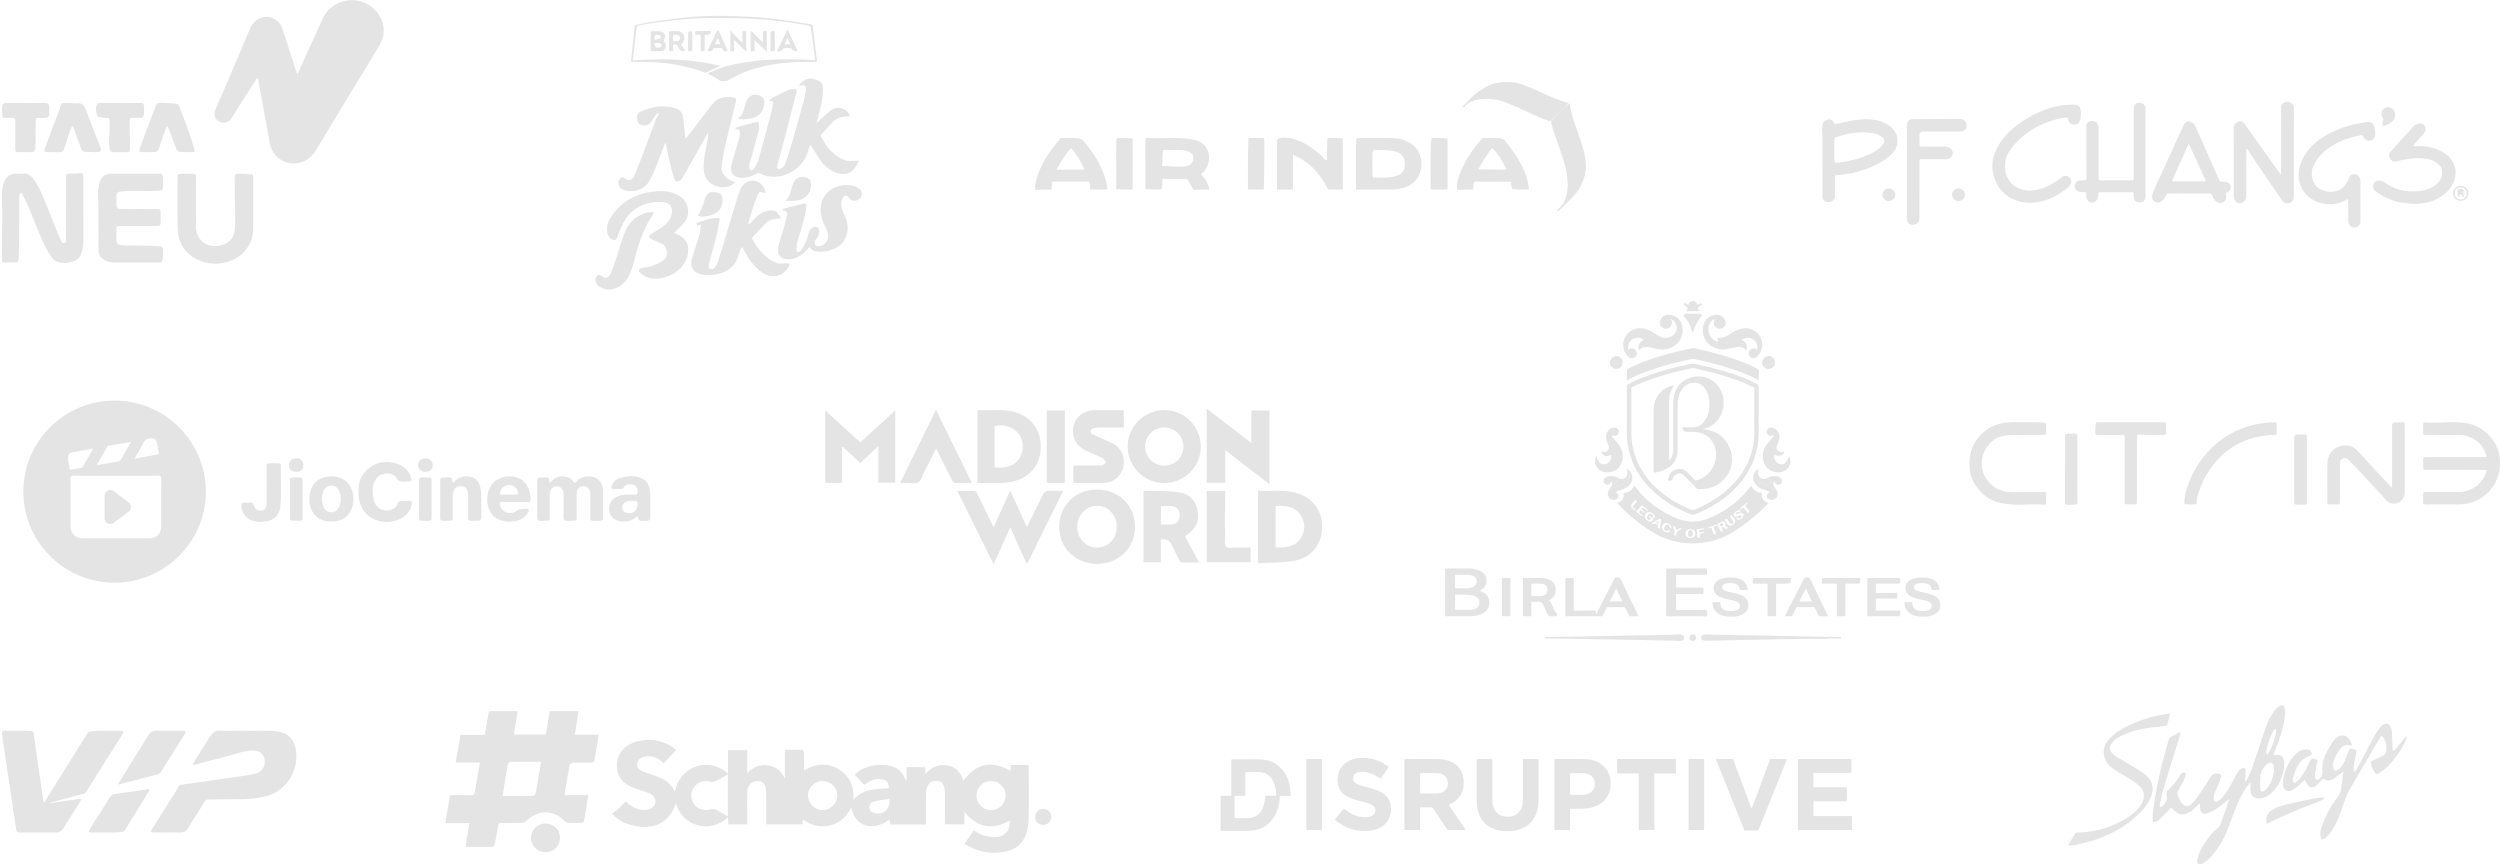 <svg xmlns="http://www.w3.org/2000/svg" width="713" height="247" fill="none"><path fill="#E4E4E4" d="M295.234 52.986c.105-.758.246-1.509.47-2.241.705-2.308 1.756-4.446 3.09-6.45a48.63 48.63 0 0 1 3.59-4.766c.135-.157.264-.204.476-.187.473.038.95.026 1.425.029.844.005 1.689-.04 2.533.03a6.52 6.52 0 0 1 1.703.356c.119.043.207.12.287.213 1.833 2.131 3.488 4.392 4.777 6.902.939 1.83 1.681 3.738 2.047 5.778.066.366.097.736.144 1.105.022.172-.043.256-.214.266-.219.013-.438.043-.658.044-1.214.004-2.428.002-3.642-.002-.34-.002-.443-.128-.41-.463.057-.57-.085-1.123-.156-1.682-.012-.09-.065-.12-.147-.118h-9.606c-.213 0-.425.014-.637.028-.21.014-.313.11-.28.316.096.602-.097 1.178-.139 1.767-.01.133-.093.16-.206.159-.298-.002-.596 0-.894 0a47.673 47.673 0 0 0-3.064.08c-.162.01-.326-.002-.489-.003v-1.161zm13.632-4.57c.313.008.405-.134.274-.427l-.026-.059c-.919-2.005-2.025-3.888-3.509-5.528-.102-.113-.156-.15-.277-.015a23.617 23.617 0 0 0-1.967 2.533 37.02 37.02 0 0 0-1.811 3.033c-.088.162-.121.321-.014.484.04.061.101.13.166.037.076-.11.181-.095.286-.094 2.292.022 4.585-.045 6.877.036h.001zm121.707-25.019c.429.046.858.1 1.288.137.881.076 1.699.387 2.522.678 2.239.795 4.391 1.8 6.556 2.77 2.024.91 4.075 1.748 6.214 2.348.224.063.228.085.058.25-1.664 1.622-3.331 3.24-4.99 4.866-.145.143-.271.106-.424.056a43.588 43.588 0 0 1-3.883-1.536c-2.122-.946-4.201-1.991-6.351-2.874-1.32-.542-2.627-1.12-4.022-1.458a15.169 15.169 0 0 0-4.563-.404c-1.449.092-2.855.39-4.114 1.177a4.34 4.34 0 0 0-1.148 1.013c-.088.113-.504.175-.616.097-.05-.034-.037-.07-.004-.105.039-.042.08-.081.121-.121.701-.69 1.449-1.337 2.094-2.076 1.408-1.613 3.19-2.687 5.024-3.699.968-.534 2.026-.772 3.099-.956.432-.074.87-.11 1.306-.162h1.832v-.001h.001zm13.721 36.761c-.02-.02-.037-.047-.061-.06-.176-.09-.137-.173-.008-.28.43-.353.826-.742 1.177-1.177.562-.695.88-1.507 1.159-2.348.485-1.463.618-2.962.525-4.489-.113-1.864-.493-3.68-1.002-5.473-.614-2.161-1.393-4.266-2.134-6.384-.552-1.579-1.091-3.162-1.519-4.781-.05-.19-.062-.38-.086-.571-.01-.082.021-.137.074-.19 1.622-1.602 3.156-3.298 4.978-4.684.072-.055.145-.165.229-.132.096.038.074.17.087.267.203 1.442.575 2.843 1.01 4.228.704 2.245 1.574 4.432 2.293 6.672.478 1.492.888 3.002 1.113 4.556.071.488.135.978.148 1.472.001.063.018.126.028.19v.944c-.028.255-.047.511-.085.765-.393 2.64-1.433 4.983-3.213 6.97-1.093 1.221-2.264 2.366-3.448 3.498-.343.328-.73.613-1.01 1.007h-.256.001zM326.668 48.709c0-1.475.002-2.95-.001-4.424 0-.286-.033-.572-.025-.857.03-1.008.032-2.017.034-3.025 0-.301.08-.593.199-.873.067-.159.161-.226.34-.218.759.036 1.518.08 2.277.081 1.782.002 3.564-.032 5.346-.03 2.034.002 4.067.104 6.045.602 1.716.431 3.041 1.407 3.62 3.183.654 2.002.26 3.834-.944 5.516a1.74 1.74 0 0 1-.577.535c-.175.093-.241.258-.359.388-.063.07.019.134.057.186.177.233.355.465.54.692.82 1.002 1.314 2.166 1.667 3.401.045.159-.01.206-.161.204-.405-.004-.81.002-1.215 0a39.322 39.322 0 0 0-2.808.09c-.219.014-.343-.055-.454-.253-.49-.87-.932-1.77-1.505-2.593-.155-.224-.321-.308-.595-.306-2.102.011-4.205.006-6.307.006-.332 0-.334 0-.332.344.005.738.012 1.475-.169 2.197-.128.513-.128.511-.658.514a45.043 45.043 0 0 1-3.659-.13c-.236-.019-.354-.144-.354-.376V48.71h-.001v-.001h-.001zm9.796-1.144a8.456 8.456 0 0 0 1.716-.137c1.12-.219 2-.752 2.115-2.125.053-.64-.052-1.198-.609-1.61a3.936 3.936 0 0 0-1.33-.655c-1.296-.347-2.619-.275-3.938-.24-.688.017-1.378.05-2.064 0-.656-.049-.645-.069-.719.584-.093.819-.103 1.641-.123 2.463-.01.429-.029.857-.077 1.283-.028.244 0 .284.247.255.597-.071 1.192-.006 1.786.025.998.053 1.995.133 2.995.157h.001zm46.511-.872c0 2.226.001 4.452-.001 6.678 0 .178-.017.356-.023.535-.004.14-.079.178-.208.177-1.186-.01-2.372-.026-3.558-.015-.279.002-.414-.109-.539-.34-.769-1.431-1.625-2.805-2.629-4.083-1.872-2.384-4.212-4.15-6.964-5.377-.24-.107-.247-.098-.258.179-.11 2.997-.011 5.996-.044 8.994-.007.628-.004.628-.622.628-1.194-.001-2.386 0-3.579-.005-.34 0-.353-.023-.337-.352.003-.065.003-.13.003-.194l-.007-10.306c-.001-.87.046-1.742.004-2.613a2.043 2.043 0 0 1 .095-.698.627.627 0 0 1 .487-.456c1.136-.273 2.27-.218 3.399.019 1.686.352 3.243 1.015 4.702 1.942 1.174.747 2.313 1.534 3.347 2.469a17.78 17.78 0 0 1 1.57 1.572c.122.143.304.15.429.278.054.055.172-.03.195-.136.012-.055.006-.114.006-.172.004-.901-.009-1.803.014-2.705.025-1.043.052-2.087.142-3.128.016-.19.096-.23.269-.228.824.01 1.648 0 2.471.01.454.006.905.055 1.357.106.238.028.283.137.282.35-.006 2.06-.003 4.122-.003 6.183v.688zm9.226 7.376h-4.835c-.121 0-.242-.002-.363-.006-.249-.01-.288-.06-.259-.318.01-.085.01-.171.01-.257 0-3.199.013-6.398-.009-9.596-.009-1.2.039-2.4.011-3.601a1.461 1.461 0 0 1 .207-.8.304.304 0 0 1 .299-.161c1.944.071 3.89.017 5.835.028.71.005 1.42-.002 2.13.005a50.35 50.35 0 0 1 3.741.175c.16.014.317.075.473.121.755.228 1.496.494 2.209.839 1.07.518 1.902 1.295 2.592 2.265.629.885.932 1.873 1.061 2.928.176 1.433.014 2.827-.55 4.162-.47 1.114-1.271 1.956-2.227 2.654-1.075.786-2.31 1.174-3.606 1.39-.871.145-1.748.18-2.63.173-1.363-.01-2.726-.002-4.09-.002h.001zm-.774-5.693c0 .609.009 1.16-.005 1.71-.006.217.222.324.205.535 0 .005.051.024.075.02.178-.038.353.009.53.009 1.447.001 2.896.061 4.338-.123.878-.112 1.736-.292 2.521-.73.777-.432 1.288-1.07 1.449-1.96.108-.595.079-1.197.039-1.797a2.929 2.929 0 0 0-.254-1.014c-.387-.852-1.082-1.339-1.921-1.654-1.045-.392-2.142-.494-3.241-.542-.999-.045-2.001-.029-3.001-.056-.243-.006-.387.096-.504.283-.163.263-.22.554-.235.859-.025.494.028.986.049 1.479.015.375-.105.74-.081 1.108.041.644.018 1.288.036 1.874zm35.286 3.448h-4.985c-.34 0-.679-.046-1.02-.008-.168.019-.247.097-.305.247-.202.525-.225 1.072-.216 1.626.006.38.002.381-.383.38a81.494 81.494 0 0 0-3.471.05c-.17.006-.34.018-.509.037-.177.02-.247-.046-.27-.233-.109-.883.037-1.738.238-2.59.43-1.82 1.213-3.495 2.098-5.123 1.327-2.441 2.965-4.658 4.843-6.697.134-.145.263-.186.464-.17.459.035.922.026 1.383.028.725.001 1.449-.016 2.173-.002a6.5 6.5 0 0 1 1.578.22c.349.094.618.284.858.557 1.343 1.525 2.494 3.19 3.587 4.901a23.389 23.389 0 0 1 2.643 5.722c.297.965.496 1.952.608 2.956.021.183-.145.36-.367.355-1.099-.025-2.2.002-3.298-.086-.333-.026-.665-.051-.997-.074-.14-.01-.188-.066-.175-.219.032-.384-.126-.743-.176-1.118-.024-.177-.064-.358-.046-.532.02-.19-.052-.214-.21-.215-1.349-.008-2.697-.066-4.046-.012h.001zm1.022-3.441c.499-.018 1.046.021 1.592-.03.263-.026.328-.132.198-.364-.708-1.264-1.375-2.551-2.202-3.744a11.254 11.254 0 0 0-1.614-1.877c-.092-.085-.165-.17-.283-.01-1.073 1.469-2.146 2.938-3.043 4.526-.221.392-.424.793-.638 1.188-.076.14-.041.193.115.193.141 0 .283.021.425.02 1.802-.014 3.602.098 5.45.097zm-14.875-.964v6.299c0 .207-.157.365-.385.364a943.552 943.552 0 0 1-3.983-.018c-.359-.003-.475-.131-.476-.502-.002-.694.002-1.389-.003-2.083-.009-1.531-.058-3.063-.026-4.593.035-1.725.003-3.45.04-5.173a11.41 11.41 0 0 1 .242-2.106c.041-.193.126-.25.317-.251 1.328-.003 2.654.023 3.978.133.184.016.252.077.257.274.061 2.44.019 4.88.038 7.655h.001zm-89.827-.629-.001 6.889c0 .402-.002.395-.396.391-.795-.007-1.59-.005-2.384-.036a40.092 40.092 0 0 1-1.593-.1c-.296-.024-.298-.034-.298-.341-.001-3.199.014-6.396-.011-9.594-.009-1.209.047-2.416.012-3.623a1.618 1.618 0 0 1 .202-.845.304.304 0 0 1 .292-.172c1.32-.006 2.639.014 3.955.132.211.019.224.135.224.301-.003 2.333-.002 4.665-.002 6.998zm32.883 3.297c0-1.138-.02-2.276.005-3.414.028-1.223-.001-2.448.04-3.67.038-1.137.036-2.275.106-3.41.011-.176.065-.236.238-.235 1.328.009 2.656.013 3.985.012.203 0 .286.06.287.282.001 1.753.059 3.507.019 5.26-.029 1.26-.01 2.518-.034 3.778-.027 1.38-.056 2.76-.085 4.142-.007.335-.028.671-.031 1.008-.001.16-.051.232-.222.231a563.513 563.513 0 0 0-4.091-.002c-.201.001-.23-.096-.229-.266.004-1.239.002-2.477.002-3.715h.011-.001zM227.853 24.453c.741-1.494 2.835-2.388 4.314-1.898.046.014.087.04.132.053 1.907.546 2.331.912 2.394 2.92.043 1.376-.201 2.782-.476 4.142-.36 1.776-.878 3.518-1.372 5.444.246-.208.406-.335.556-.47 1.194-1.075 2.31-2.253 3.594-3.203 1.673-1.237 3.95-.721 5.124 1.001.133.197.195.443.301.695-.616.05-1.133.081-1.648.137-1.459.155-2.657.816-3.637 1.892a254.757 254.757 0 0 0-2.899 3.22c-.097.11-.147.367-.086.49 1.53 3.08 3.609 5.658 6.939 6.864.876.318 1.952.081 2.935.105.296.008.592.032.948.05-1.556 3.214-3.379 4.602-7.023 3.121-1.644-.669-2.976-1.862-3.995-3.331-.81-1.166-1.536-2.391-2.3-3.59-.136-.216-.27-.434-.518-.834-.228.572-.453.978-.555 1.412-1.246 5.294-6.846 8.764-12.125 7.464-.722-.178-1.399-.537-2.177-.843-1.422.864-3.056 1.444-4.865 1.41-2.132-.041-3.322-1.386-2.834-3.449.548-2.322 1.31-4.595 1.975-6.89.31-1.07.648-2.139.35-3.25l-1.166-.402a12.137 12.137 0 0 0-.013-.191c.215-.111.419-.266.648-.33 1.78-.477 3.567-.936 5.348-1.407.438-.116.691.134.707.478.032.696.081 1.428-.09 2.09-.803 3.117-1.679 6.216-2.529 9.321-.169.62-.354 1.242.195 1.846.513.11.924-.19 1.169-.634.454-.826.968-1.656 1.218-2.552 1.314-4.72 2.563-9.46 3.809-14.199.178-.675.215-1.387.311-2.044-.122-.077-.158-.111-.2-.124-.288-.08-.577-.154-.865-.231.21-.242.372-.574.635-.713 1.591-.835 3.187-1.665 4.822-2.408.488-.222 1.107-.24 1.66-.212.488.024.783.285.615.918-1.153 4.349-2.265 8.707-3.4 13.06-.658 2.52-1.334 5.036-2.001 7.554-.054.206-.136.417-.132.623.008.418.118.727.678.593 1.038-.25 1.507-1.013 1.804-1.924.626-1.938 1.261-3.873 1.829-5.828a721.02 721.02 0 0 0 2.934-10.391c.363-1.323.699-2.659.929-4.009.232-1.354-.303-1.976-1.626-1.553-.085.027-.186.003-.343.003v.004h.002z"/><path fill="#E4E4E4" d="M195.476 39.568c.363-.398.617-.638.827-.912 2.272-2.949 4.55-5.895 6.798-8.86 1.511-1.993 3.583-2.306 5.855-2.031.929.112 1.104.383.887 1.293-1.039 4.354-2.128 8.695-3.129 13.06-.402 1.751-.608 3.548-.922 5.32-.259 1.466.501 2.456 1.539 3.287.458.366 1.01.614 1.521.91.2.115.407.22.8.43-.598.389-1.042.785-1.562.997-2.563 1.048-6.095-.334-7.005-2.946-.442-1.269-.467-2.771-.333-4.133.212-2.16.717-4.294 1.095-6.441.091-.52.163-1.044.099-1.615-.114.165-.243.322-.341.496-1.879 3.32-3.751 6.645-5.63 9.965-.455.804-.933 1.594-1.404 2.388a1.547 1.547 0 0 1-.257.34c-1.046.975-1.65.949-2.054-.28-.574-1.75-1-3.55-1.431-5.342-.338-1.404-.589-2.83-.882-4.245-.031-.15-.1-.295-.196-.574-.96 2.483-1.849 4.853-2.794 7.2-.486 1.207-.994 2.416-1.63 3.545-1.464 2.599-4.434 3.71-7.278 2.82-1.451-.455-2.163-1.984-1.42-3.048.46-.658 1.027-.809 1.612-.253.801.761 2.2.319 2.563-.56a286.044 286.044 0 0 0 2.74-6.929c1.163-3.052 2.28-6.124 3.443-9.177.248-.65.612-1.255.924-1.882l-.167-.172c-.247.198-.549.357-.733.603-.393.533-.716 1.117-1.085 1.668-.5.747-1.159 1.241-2.1 1.27-1.042.033-1.77-.456-2.058-1.393-.304-.99.019-2.165.903-2.531 1.28-.528 2.613-.986 3.966-1.267 1.873-.392 3.769-.254 5.641.204 1.454.357 2.331 1.21 2.529 2.697.167 1.245.288 2.494.424 3.742.08.725.151 1.451.247 2.357h-.002v-.002zm4.443 24.634h-1.252v-.633c3.457-1.236 5.204-1.582 6.634-1.244-.296 1.54-.528 3.103-.908 4.631-.701 2.826-1.488 5.632-2.239 8.445-.013.046-.037.094-.033.138.042.363-.008.981.15 1.041.514.192 1.178.283 1.559-.255.419-.59.82-1.236 1.032-1.918 1.188-3.822 2.311-7.662 3.468-11.493.766-2.538 1.527-5.077 2.335-7.601a9.543 9.543 0 0 1 .945-2.06c.865-1.409 2.392-1.991 3.933-1.588 1.534.401 2.667 1.785 2.78 3.454-.193-.048-.371-.08-.539-.138-1.089-.377-1.308-.362-1.758.72-.591 1.414-1.055 2.885-1.527 4.346-.407 1.26-.747 2.542-1.159 3.956.275-.161.526-.252.701-.42.618-.59 1.205-1.21 1.814-1.809 1.331-1.307 2.909-1.91 4.786-1.694.448.051.787.17 1.048.59.339.548.771 1.038 1.217 1.62-.851.08-1.536.098-2.203.218-1.135.203-2.049.797-2.818 1.667-.942 1.065-1.943 2.078-2.914 3.117-.177.19-.328.403-.514.634 1.621 3.108 3.707 5.76 7.071 7.07.742.29 1.67.099 2.514.122.41.011.82.001 1.255.001-1.178 3.577-4.894 4.702-7.961 2.569-2.489-1.732-4.053-4.145-5.384-6.77-.084-.166-.238-.296-.36-.442-.11.164-.255.314-.322.495-.296.8-.57 1.606-.854 2.411-1.041 2.943-3.352 4.341-6.227 4.878-1.233.23-2.564.218-3.812.04-2.719-.387-3.766-2.211-2.943-4.847.669-2.147 1.377-4.281 1.999-6.443.251-.87.315-1.793.483-2.808h.003zm-7.651 2.206c.622.306 1.152.55 1.666.823 1.689.898 2.485 2.587 2.331 4.478-.367 4.511-4.314 6.989-7.549 7.595-1.443.27-2.902.28-4.274-.286-.677-.28-1.321-.736-1.858-1.242-.561-.528-.367-1.105.383-1.317.543-.154 1.121-.18 1.678-.29 1.717-.342 3.277-.991 4.689-2.083 1.482-1.148.936-3.764-.332-4.42-.776-.402-1.581-.748-2.375-1.114-.345-.158-.708-.277-1.04-.457-.599-.322-.638-.824-.082-1.187 1.09-.714 2.227-1.36 3.287-2.116 1.375-.98 2.542-2.14 2.807-3.934.288-1.937-.591-3.036-2.517-3.211a12.64 12.64 0 0 0-4.846.51c-3.37 1.016-5.569 3.302-6.963 6.444a70.268 70.268 0 0 0-1.399 3.417c-.164.429-.416.507-.815.439-.945-.16-1.721-1.062-1.875-2.332-.157-1.293.044-2.486.754-3.667 2.699-4.48 6.703-7.003 11.769-7.729 2.577-.369 5.22-.4 7.699.934 2.721 1.466 3.953 5.056 1.657 7.923-.558.696-1.284 1.257-1.925 1.888-.277.273-.534.568-.871.931v.003h.001z"/><path fill="#E4E4E4" d="M227.341 72.03c.439-.224.907-.312 1.092-.59a18.65 18.65 0 0 0 1.51-2.691c.334-.75.47-1.586.732-2.372a3.63 3.63 0 0 1 .507-1.008c.441-.599 1.479-.87 2.115-.4.3.222.378.912.338 1.372-.04.467-.326.923-.545 1.363-.191.378-.475.713-.657 1.095-.379.793.103 1.47 1.001 1.445 1.457-.04 2.797-1.455 2.731-3.003a4.687 4.687 0 0 0-.474-1.823c-.83-1.694-1.538-3.409-1.632-5.325-.156-3.2 1.705-5.895 4.746-6.879 1.648-.532 3.318-.618 4.961-.091.598.192 1.193.6 1.625 1.062.635.684.477 1.82-.194 2.44-.86.797-1.925.87-2.698.175-.211-.19-.39-.416-.598-.608-.58-.537-1.129-.506-1.517.178a3.402 3.402 0 0 0-.421 1.403c-.087 1.256.256 2.417.853 3.539 1.33 2.502 1.23 5.052-.18 7.454-.46.784-1.345 1.401-2.164 1.874-1.589.918-3.359 1.273-5.203 1.12-.954-.078-1.801-.398-2.379-1.324-.517.533-.983 1.068-1.507 1.54-1.398 1.26-2.989 2.127-4.936 1.957-1.937-.168-2.975-1.61-2.482-3.497.585-2.244 1.29-4.457 1.926-6.688a45 45 0 0 0 .581-2.342c.168-.73-.115-1.134-.864-1.314-.157-.039-.292-.161-.437-.244.107-.11.196-.283.323-.317 1.872-.497 3.751-.973 5.624-1.461.63-.164.869.205.83.707-.069.913-.149 1.841-.383 2.723-.647 2.447-1.386 4.87-2.066 7.309-.273.98-.487 1.976-.158 3.222zm-25.435-51.158c1.081-.452 2.145-.954 3.247-1.346 3.043-1.082 6.21-1.606 9.4-2.03 4.553-.607 9.126-.625 13.703-.544 1.349.024 2.698.14 4.173.223-.063-.683-.102-1.352-.189-2.016-.324-2.462-.647-4.925-1.023-7.379-.031-.2-.435-.442-.699-.494-1.368-.269-2.739-.53-4.122-.703-3.264-.41-6.524-.918-9.802-1.11-4.376-.257-8.766-.328-13.15-.342-5.791-.018-11.538.623-17.263 1.442a76.425 76.425 0 0 0-4.051.708c-.208.04-.504.301-.528.49-.321 2.44-.598 4.886-.889 7.33-.078.655-.159 1.308-.26 2.148 8.368-.586 16.663-.522 24.999 1.558l-.615.276c-.944.432-1.921.805-2.815 1.322-.474.273-.826.361-1.349.172-4.088-1.484-8.314-2.378-12.641-2.74-1.911-.16-3.839-.132-5.76-.178-.732-.017-1.465-.002-2.303-.002.072-.825.123-1.5.195-2.172.269-2.541.561-5.082.804-7.628.04-.424.164-.666.564-.752 1.314-.283 2.618-.633 3.946-.824 3.229-.464 6.463-.925 9.709-1.256 5.031-.512 10.081-.618 15.135-.384 2.84.13 5.694.196 8.516.514 4.062.458 8.102 1.11 12.149 1.704.491.073.817.312.885.964.314 3.012.719 6.013 1.085 9.02.093.76-.051.886-.833.862-7.089-.208-14.048.471-20.669 3.227-1.254.522-2.436 1.223-3.629 1.879-.732.403-2.081.604-2.934-.104-.68-.564-1.546-.904-2.333-1.338-.201-.111-.412-.201-.618-.3l-.03-.202-.005.005zM186.43 60.523c-.145.444-.169.692-.293.87-2.553 3.68-3.937 7.841-5.035 12.129-.357 1.395-.75 2.795-1.277 4.133-.959 2.432-2.541 4.299-5.249 4.824-1.368.265-2.698-.062-3.831-.887-.721-.524-.956-1.372-.861-2.222.04-.354.378-.77.698-.959.192-.114.675.07.917.26 1.104.87 1.985.771 2.586-.519.598-1.281 1.051-2.635 1.499-3.98.853-2.557 1.544-5.175 2.511-7.687 1.122-2.913 3.219-4.941 6.28-5.811.601-.171 1.271-.1 2.055-.15v-.001zm25.646-26.488c-.536-.022-.893-.02-1.245-.065-.104-.013-.222-.15-.27-.258-.023-.05.087-.209.169-.249.81-.38 1.069-1.14 1.314-1.9.291-.9.503-1.829.833-2.715.698-1.875 2.864-2.439 4.429-1.174.534.431.76 1.01.695 1.701-.245 2.552-1.722 4.124-4.261 4.5-.608.09-1.226.12-1.663.162l-.001-.002zm-11.901 27.727c-.118 0-.242.021-.355-.005-.286-.066-.566-.153-.848-.233.152-.24.324-.473.452-.725.319-.628.663-1.25.916-1.906.316-.815.501-1.682.834-2.49.596-1.443 1.493-1.876 3.003-1.549 1.598.348 1.948.81 1.884 2.485-.088 2.317-1.664 3.887-4.33 4.293-.514.078-1.036.108-1.555.161l-.003-.031h.002zm23.8-4.498c1.406-1.084 1.474-2.714 1.961-4.14.061-.18.111-.361.171-.54.705-2.121 2.916-2.807 4.729-1.45.199.15.387.437.411.676.318 3.16-1.31 5.147-4.485 5.44-.921.086-1.857.014-2.787.014z"/><path fill="#E4E4E4" d="M189.232 11.68c.746.5.758 1.18.59 1.915-.171.75-.762.939-1.397.969-.918.044-1.841.011-2.875.011 0-.547-.003-1.055 0-1.563.009-1.184.026-2.367.024-3.55 0-.4.118-.62.568-.6.567.029 1.135-.002 1.702.023 1.499.067 2.415 1.135 1.387 2.795h.001zm-2.662.581c.162.487.18 1.013.442 1.2.27.193.794.129 1.169.033.225-.056.554-.424.523-.595-.044-.24-.349-.55-.595-.61-.42-.099-.882-.026-1.539-.026v-.002zm.048-1.197.252.285c.523-.156 1.055-.285 1.554-.497.058-.024-.01-.687-.126-.724-.43-.138-.951-.272-1.344-.138-.209.071-.231.698-.336 1.074zm5.327 1.697v1.795h-1.123v-5.67c.897 0 1.72-.033 2.538.01.769.04 1.393.425 1.641 1.16.279.824.155 1.64-.452 2.325-.088.1-.208.172-.339.278l1.222 1.784c-.896.302-1.253.182-1.717-.525-.13-.198-.286-.385-.383-.598-.256-.563-.669-.757-1.388-.559h.001zm-.017-1.865c-.004.86.007.874.693.871.973-.004 1.376-.283 1.359-.942-.016-.655-.389-.869-1.307-.933-.858-.06-.727.503-.745 1.006v-.002zm20.903-1.942v5.872l-3.466-3.445v3.191l-1.081.08v-5.96l3.214 3.32.235-.13V9.79c0-.985.043-1.018 1.098-.839v.002zm4.73 3.174v-2.31c0-1.028.065-1.078 1.133-.844v5.796l-3.491-3.337v3.125c-.402.037-.725.067-1.127.106V8.89l.147-.108 3.339 3.343h-.001v.002zm9.926 2.433c-.766.059-1.381.148-1.672-.64-.047-.126-.346-.211-.535-.223-.425-.025-.852.016-1.279.013-.434-.003-.679.16-.951.551-.201.29-.79.31-1.206.45l-.181-.263 2.799-5.8.288.022 2.735 5.887v.003h.002zm-2.135-1.93-.769-1.88-.808 1.88h1.577zm-17.761 1.909c-.721.05-1.322.306-1.507-.548-.023-.109-.182-.261-.283-.265a32.158 32.158 0 0 0-2.129-.016c-.104.003-.263.15-.298.263-.253.823-.848.65-1.574.516l2.783-5.847.316.01 2.693 5.887h-.001zm-2.771-3.577-.201.013-.676 1.623h1.515c-.237-.607-.438-1.12-.638-1.636zm-2.052-2.099c-.138.947-.198.984-1.808 1.126v4.474c-1.033.255-1.131.184-1.131-.737 0-1.02-.041-2.042.017-3.059.04-.67-.233-.833-.82-.762-.226.027-.46.005-.674.005-.202-.996-.168-1.044.68-1.046h3.736v-.001zm-5.314 5.701h-1.209c0-1.785-.016-3.53.03-5.272.004-.145.411-.36.651-.393.158-.022.502.225.505.357.034 1.747.023 3.496.023 5.308zm23.496.006h-1.212v-2.056c.001-.897-.003-1.794.013-2.691.015-.988.111-1.055 1.2-.866v5.613h-.001zm479.262 119.417h-8.034c-.16 0-.319.005-.479-.005-.477-.027-.577-.104-.587-.562a67.082 67.082 0 0 1 0-2.457c.01-.47.105-.55.574-.575.2-.01.4-.005.6-.005 5.335 0 10.671 0 16.004-.005.994 0 1.014-.025.667-.967-1.025-2.762-3.003-4.466-5.84-5.17-.597-.148-1.224-.173-1.846-.173-3.058-.005-6.115-.015-9.173-.027-1.024-.005-1.026-.013-1.026-1.047 0-.639-.008-1.279.005-1.918.012-.56.13-.634.702-.594 1.576.109 3.152.069 4.731 0 2.715-.118 5.43-.21 8.103.472 2.515.642 4.436 2.135 6.017 4.121 1.222 1.534 1.998 3.3 2.251 5.228.737 5.628-1.999 10.281-6.65 12.457-1.563.732-3.212 1.079-4.933 1.084-2.398.008-4.796.008-7.194.003-.817 0-1.636.089-2.453 0-.484-.053-.562-.1-.569-.572-.013-.8-.013-1.599 0-2.398.007-.44.102-.522.529-.552.18-.013.36-.005.54-.005h8.033c.919 0 1.838-.005 2.743-.21 3.005-.68 5.043-2.461 6.109-5.353.02-.055.04-.113.055-.17.138-.475.08-.57-.424-.575-1.819-.012-3.637-.017-5.456-.022-.999-.003-1.998 0-2.997 0v-.008.005h-.002zm-18.062 5.036c.122-.292.077-.537.077-.772.003-5.593 0-11.185 0-16.778 0-.695.337-1.042 1.014-1.044.66 0 1.319-.008 1.979.005.499.01.579.102.604.607.01.18.003.359.003.539 0 6.152 0 12.305.007 18.454 0 .423-.055.837-.122 1.249-.213 1.302-1.901 2.798-3.722 2.231-.705-.22-1.327-.589-1.766-1.179-.889-1.191-2.003-2.171-2.99-3.267-1.841-2.051-3.724-4.062-5.603-6.078-.612-.656-1.271-1.271-1.898-1.915-.427-.44-.922-.537-1.479-.33-.569.212-.842.652-.867 1.244-.02.479-.015.959-.015 1.436-.007 3.035-.01 6.072-.02 9.107 0 .298-.037.597-.06.895-.022.287-.174.432-.467.429-.859-.01-1.718-.015-2.575-.027-.32-.005-.465-.19-.472-.497-.005-.14-.008-.28-.008-.42 0-3.574-.05-7.151.013-10.726.05-3 2.111-5.148 5.29-5.15 1.112 0 2.099.389 2.923 1.186 1.106 1.072 2.128 2.221 3.162 3.357.525.575 1.047 1.154 1.574 1.726 1.598 1.731 3.2 3.457 4.806 5.183.172.185.322.402.612.532v.003zm-104.177 1.304h4.674c.18 0 .36 0 .539.012.235.013.375.143.375.38.005.919.008 1.838 0 2.755 0 .257-.175.402-.412.445-.175.03-.36.035-.537.017-1.796-.152-3.587-.087-5.385-.017-2.219.087-4.429-.028-6.615-.467-2.535-.51-4.581-1.821-6.234-3.77-1.417-1.666-2.358-3.577-2.591-5.762-.32-3.018.075-5.9 1.924-8.443 2.113-2.908 4.925-4.596 8.52-4.958 1.913-.193 3.832-.06 5.747-.083 1.656-.02 3.315-.007 4.971.098.547.035.617.092.622.642a57.31 57.31 0 0 1-.017 2.155c-.018.537-.095.612-.632.672a8.658 8.658 0 0 1-.897.04c-2.555.01-5.113.008-7.669.028-1.059.007-2.12.085-3.154.289-1.494.295-2.748 1.075-3.76 2.206-1.081 1.209-1.903 2.578-2.128 4.216-.409 2.958.425 5.471 2.683 7.494 1.626 1.456 3.564 1.996 5.67 2.063 1.436.045 2.875.01 4.314.01v-.025h-.008v.003zm29.72-19.89h9.17c.844.005.876.035.879.876 0 .7.007 1.399-.005 2.098-.01.54-.093.632-.64.627-1.796-.012-3.594.053-5.39-.054a22.335 22.335 0 0 0-1.736-.015c-.385.007-.457.079-.477.457-.023.419-.015.839-.015 1.259l-.013 16.718c0 .339-.01.679-.027 1.016-.015.283-.17.44-.462.438-.859-.008-1.719-.013-2.576-.025-.284-.005-.444-.15-.447-.445 0-.2-.005-.4-.005-.6l.023-17.797c0-.927 0-.937-.909-.937-1.959 0-3.915.008-5.873.013-.3 0-.599.007-.899 0-.585-.01-.66-.08-.692-.645-.047-.839.027-1.676.087-2.512.025-.365.118-.44.485-.47.18-.015.36-.007.54-.007h8.987l-.005.005zm41.597 1.813c0 .399.01.799-.003 1.199-.015.469-.092.554-.564.584-.737.045-1.474.055-2.211.135-5.875.652-10.816 3.098-14.655 7.634a25.01 25.01 0 0 0-5.038 9.439c-.18.635-.317 1.276-.347 1.941-.028.604-.105.672-.727.674-.719.003-1.439 0-2.156-.02-.542-.015-.622-.105-.612-.647.023-1.146.263-2.26.575-3.354 1.184-4.142 3.255-7.789 6.152-10.976 2.231-2.453 4.826-4.414 7.818-5.842 2.933-1.399 6.033-2.191 9.263-2.496.636-.06 1.273-.092 1.913-.075.509.013.577.088.589.607.01.4 0 .8 0 1.199h.003v-.002zm8.621 11.635v8.93c0 .16.004.32-.003.48-.022.449-.117.592-.562.612-.837.035-1.676.032-2.515.01-.385-.01-.472-.133-.512-.525-.018-.177-.013-.36-.013-.54v-17.917c0-.697.337-1.044 1.014-1.044s1.359-.007 2.038.005c.453.01.52.085.548.525.012.18.005.359.005.539v8.93-.005zm-68.965-.095v-9.232c.013-.839.045-.874.887-.877.62 0 1.239-.007 1.859 0 .651.008.746.11.759.782.002.14 0 .28 0 .42.005 5.575.007 11.15.017 16.725 0 .54.058 1.077.058 1.617 0 .539-.075.567-.58.642-.834.124-1.676.067-2.513.077-.404.002-.477-.09-.504-.502-.015-.22-.013-.44-.013-.66v-8.992h.03zm-435.728 8.57c0-1.761.018-3.521-.008-5.279-.011-.67.256-.943.917-.898.378.026.76.024 1.138 0 .818-.052 1.502.028 1.387 1.122-.013.13.032.323.187.297.137-.024.269-.165.374-.28 1.186-1.317 2.655-1.684 4.357-1.326.821.174 1.423.661 1.91 1.296.35.458.589.525.989.032 1.082-1.334 3.318-1.83 5.068-1.18 1.506.561 2.397 1.954 2.403 3.79.009 2.519-.015 5.036.011 7.555.009.762-.263 1.075-1.045 1.056-3.023-.07-2.502.419-2.543-2.517-.026-1.732.026-3.466-.019-5.198-.044-1.604-1.202-2.487-2.576-2.041-.821.267-1.301.978-1.308 2.032-.015 2.167-.002 4.331-.009 6.498-.002 1.132-.078 1.208-1.19 1.215-.516.004-1.033-.024-1.546.006-.732.042-1.021-.267-1.012-1.001.024-2.193.006-4.386.008-6.579 0-.641-.104-1.228-.591-1.71-.973-.961-2.562-.659-3.094.606-.183.432-.224.887-.224 1.352.004 2.084.006 4.168 0 6.254-.005.961-.113 1.061-1.089 1.072-.515.006-1.032-.02-1.547.004-.709.035-.961-.3-.952-.98.022-1.732.006-3.466.006-5.198h-.002zm-50.963-2.037c-.035-2.517.626-4.786 2.577-6.492 2.543-2.223 5.487-2.549 8.608-1.515 1.889.626 3.169 1.926 3.762 3.854.287.932.159 1.128-.798 1.152-.38.008-.762-.024-1.138.008-.976.083-1.654-.119-2.252-1.093-1.076-1.747-4.431-1.543-5.685.254-1.258 1.804-1.184 3.83-.789 5.862.324 1.658 1.304 2.745 2.993 3.16 1.634.402 3.323-.394 3.918-1.956.2-.526.487-.724 1.017-.711.758.02 1.519.017 2.278 0 .66-.015.86.252.715.904-.494 2.195-1.861 3.68-3.893 4.464-2.334.902-4.737.893-7.032-.196-2.817-1.334-3.951-3.785-4.277-6.722-.035-.321-.004-.649-.004-.973zm23.283 2.004c0-1.732.02-3.462-.011-5.194-.013-.696.237-1.006.946-.95.378.03.76.028 1.138 0 .815-.061 1.502.007 1.361 1.111-.015.126.011.291.167.336.235.068.328-.132.446-.273 1.521-1.848 4.461-1.852 5.978-.741 1.017.745 1.352 1.777 1.53 2.923.302 1.936.122 3.885.163 5.831.015.702-.013 1.406.004 2.11.02.763-.345 1.084-1.091 1.06a23.725 23.725 0 0 0-1.708 0c-.706.033-.96-.293-.954-.975.02-2.002.009-4.004.005-6.005 0-.324 0-.652-.05-.972-.2-1.265-.872-1.893-2.026-1.919-1.132-.026-1.975.67-2.188 1.869-.281 1.582-.078 3.184-.126 4.777-.024.785-.02 1.569-.002 2.354.013.621-.279.887-.889.869a31.384 31.384 0 0 0-1.789 0c-.667.024-.915-.293-.908-.934.017-1.759.006-3.517.004-5.275v-.002zm-49.501-3.934c0-1.732-.006-3.464.003-5.196.004-.959.113-1.059 1.09-1.069.705-.007 1.41.008 2.115 0 .565-.009.87.223.858.815-.08 3.838.196 7.682-.167 11.518-.217 2.299-1.58 3.732-3.853 4.194-1.337.272-2.645.213-3.942-.123-1.965-.511-3.362-2.448-3.275-4.419.024-.547.239-.795.787-.776.352.013.704 0 1.058 0 1.382 0 1.395-.004 1.888 1.252.335.852.987 1.059 1.824 1.026.79-.03 1.256-.406 1.477-1.145.111-.37.135-.744.135-1.124v-4.953h.002zm10.256 4.049c0 1.732-.017 3.464.009 5.196.01.67-.255.935-.915.9-.622-.032-1.248-.013-1.871-.009-.537.005-.8-.25-.8-.788 0-3.602.004-7.201-.004-10.802 0-.565.271-.769.804-.756.623.015 1.25.026 1.87-.004.664-.033.924.232.916.902-.026 1.786-.009 3.572-.009 5.359v.002zm36.8-.08c0 1.649.005 3.299 0 4.948-.002 1.156-.069 1.219-1.26 1.224-.406 0-.813.004-1.219 0-.98-.013-1.095-.113-1.098-1.061-.006-3.434.011-6.867-.013-10.301-.006-.735.244-1.045.989-.993.567.041 1.139.032 1.706 0 .669-.037.915.25.904.908-.026 1.756-.009 3.514-.009 5.272v.003zm-1.757-7.8c-1.287-.011-2.13-.776-2.132-1.934 0-1.037.978-1.928 2.108-1.921 1.204.006 2.108.871 2.097 2.005-.011 1.15-.807 1.859-2.076 1.848l.003.002zm-36.862-.003c-1.326-.008-2.08-.68-2.082-1.856-.004-1.151.941-2.019 2.19-2.012 1.124.004 1.91.817 1.92 1.98.008 1.217-.72 1.897-2.028 1.891v-.003zm100.979 9.38c-.022-1.197.091-2.742-.163-4.274-.235-1.404-.793-2.597-2.193-3.189-2.21-.932-4.435-.836-6.654-.015-.993.367-1.539 1.165-1.956 2.067-.293.637-.121.882.604.902.624.017 1.248 0 1.872.004.375.002.686-.1.912-.424.639-.919 1.576-.98 2.549-.81.972.169 1.548 1.054 1.402 2.247-.119.98-.96.532-1.504.6-.506.063-1.03-.005-1.545.019-1.178.055-2.31.296-3.357.861-2.061 1.113-2.278 4.603-.372 5.963 1.793 1.281 4.616 1.124 6.274-.343.232-.206.624-.667.678.044.063.836.485.984 1.171.947.433-.024.867-.011 1.302-.006.682.008.987-.333.982-1.002-.008-1.083-.002-2.165-.002-3.591zm-3.705.529c-.244 1.686-2.21 2.36-3.59 1.614-.919-.495-.909-2.182.006-2.751.691-.43 1.458-.543 2.134-.485 1.678 0 1.674.076 1.452 1.622h-.002zm-87.212-8.607c-3.895-.004-6.235 2.426-6.3 6.388-.07 4.14 2.705 6.659 6.265 6.448 3.746.213 6.3-2.504 6.289-6.364-.011-3.907-2.47-6.467-6.254-6.472zm1.882 9.224c-.552.797-1.315 1.121-2.248.984-.927-.137-1.606-.684-1.934-1.547a6.587 6.587 0 0 1-.408-2.226c.013-.765.176-1.501.417-2.223.337-1.008 1.165-1.432 2.104-1.549.89-.111 1.64.334 2.14 1.08.97 1.438.909 4.066-.071 5.481zm51.643-8.635c-2.138-1.054-5.268-.634-7.039.92-1.988 1.745-2.553 5.044-1.653 7.567.556 1.563 1.551 2.743 3.114 3.33 1.756.658 3.583.647 5.357.104 1.277-.391 2.29-1.219 2.873-2.478.11-.239.282-.5-.063-.704-.47-.276-2.728.009-3.191.4-1.675 1.413-4.227.674-4.835-1.404-.243-.828-.115-1 .787-1.008 1.138-.011 2.279-.002 3.418-.002v-.005h3.664c.43 0 .737-.113.769-.619.133-2.065-.66-4.851-3.196-6.103l-.005.002zm-.941 4.61c-.649-.007-1.301 0-1.951 0h-2.032c-.524 0-.648-.235-.509-.728.309-1.104 1.367-1.989 2.476-2.019 1.227-.033 2.24.73 2.603 1.923.172.565.013.83-.585.824h-.002zM32.717 114.249c-14.395-.011-26.06 11.616-26.05 25.964.011 14.316 11.664 25.971 25.97 25.971 14.345 0 26.098-11.703 26.08-25.973-.017-14.287-11.698-25.951-26-25.962zm7.059 14.083c.356-.637.813-1.237 1.067-1.91.423-1.115 1.301-1.348 2.316-1.404.772-.044 1.424.423 1.608 1.21.216.922.357 1.86.533 2.791.048.256.065.506-.27.569-2.123.393-4.246.78-6.608 1.213.534-.974.939-1.724 1.356-2.467l-.002-.002zm-11.76 3.573c.807-1.409 1.618-2.812 2.426-4.219.135-.234.256-.489.56-.543 2.024-.354 4.045-.704 6.068-1.056l.163.167c-.967 1.682-1.934 3.362-2.903 5.042-.155.268-.435.291-.704.337-1.735.298-3.469.604-5.205.898-.2.034-.463.178-.598-.039-.124-.203.085-.405.19-.587h.004zm-8.203 1.554c-.117-.857-.315-1.7-.428-2.556-.12-.906.228-1.637 1.006-1.808 1.973-.437 3.97-.772 5.957-1.148l.117.205-2.81 4.902c-.146.255-.367.372-.654.422-.826.143-1.652.291-2.473.463-.428.089-.65 0-.715-.478v-.002zm26.154 16.538c-.004 2.291-1.28 3.538-3.603 3.541-6.185.004-12.372.004-18.557 0-2.364 0-3.683-1.307-3.688-3.665-.006-4.411.011-8.825-.015-13.237-.004-.726.194-.98.958-.974 3.988.037 7.976.018 11.964.018 3.988 0 7.975.022 11.963-.018.802-.008 1 .252.993 1.017-.032 4.44-.008 8.881-.017 13.318h.002z"/><path fill="#E4E4E4" d="M36.523 143.154c-1.283-.994-2.59-1.952-3.873-2.943-.582-.45-1.2-.654-1.884-.322-.713.348-.952.987-.946 1.745.007 1 0 2 0 3 0 .973.007 1.945 0 2.918-.006.761.242 1.396.944 1.75.725.367 1.351.085 1.949-.374a244.526 244.526 0 0 1 3.757-2.83c1.172-.865 1.213-2.047.055-2.944h-.002zm251.601 7.244-4.737 10.527c-3.49-7.042-6.88-13.881-10.377-20.932 1.771 0 3.375-.045 4.972.043.28.014.603.552.782.911 1.515 3.047 3.002 6.109 4.616 9.41l4.744-10.464 4.74 10.443c.82-1.657 1.54-3.098 2.25-4.544.822-1.676 1.594-3.378 2.488-5.015.206-.378.796-.729 1.233-.76 1.384-.096 2.78-.036 4.406-.036-3.459 6.985-6.856 13.847-10.369 20.949-1.619-3.588-3.12-6.925-4.748-10.532zm68.76-24.059v-9.274h5.173v21.028l-12.618-9.703v9.296h-5.285V116.52l12.73 9.819zm-43.855 13.293c6.165.079 10.745 4.702 10.671 10.768-.074 6.026-4.805 10.499-11.008 10.408-6.129-.088-10.687-4.687-10.596-10.69.093-6.081 4.769-10.565 10.933-10.488v.002zm5.464 10.639c.01-3.37-2.478-6.035-5.626-6.023-3.101.012-5.596 2.639-5.627 5.925-.034 3.352 2.457 5.993 5.646 5.995 3.143 0 5.596-2.579 5.607-5.894v-.003zm40.275-10.314c3.818.189 7.573-.43 11.225.717 4.645 1.458 7.248 5.194 7.061 10.099-.174 4.604-3.174 8.359-7.89 9.153-3.373.566-6.853.487-10.396.705v-20.674zm5.056 4.367v11.775c2.88.141 5.481-.062 7.128-2.615 1.369-2.125 1.377-4.415-.01-6.533-1.649-2.522-4.233-2.792-7.118-2.627zm-85.036-6.568V116.95c3.968.261 7.921-.576 11.729.947 4.099 1.639 6.404 5.211 6.294 9.855-.105 4.372-2.682 7.962-6.796 9.248-1.348.421-2.792.653-4.205.725-2.297.117-4.603.031-7.022.031zm4.857-4.511c3.145.533 5.815-.483 7.14-2.646 1.286-2.101 1.176-4.912-.268-6.858-1.444-1.948-4.348-2.887-6.872-2.201v11.705zm48.437-16.268a10.365 10.365 0 0 1 10.379 10.381c0 5.794-4.682 10.434-10.496 10.4-5.71-.033-10.376-4.752-10.338-10.458.038-5.722 4.714-10.34 10.455-10.326v.003zm.027 15.821a5.425 5.425 0 0 0 5.404-5.49c-.028-3.015-2.478-5.412-5.509-5.393-3.003.019-5.458 2.507-5.419 5.498.038 3.004 2.5 5.407 5.524 5.385zm-91.992 4.91h-4.762v-20.631c3.388 3.071 6.662 6.04 9.999 9.069l9.968-9.057v20.573h-4.812v-10.424l-5.149 4.826-4.952-4.604-.294.122v10.126h.002zm90.952 22.667h-4.936v-20.392c.942 0 1.919-.033 2.895.008 2.416.102 4.864.043 7.242.411 3.014.466 4.805 2.44 5.288 5.244.518 3.005-.548 5.323-3.203 6.985-.101.062-.187.145-.402.318l4.021 7.474c-1.779 0-3.383.038-4.982-.036-.268-.012-.588-.468-.753-.786-.746-1.449-1.441-2.921-2.161-4.384-.577-1.171-1.58-1.625-3.009-1.36v6.523-.005zm.038-10.787c1.006 0 1.953.057 2.89-.012 1.59-.117 2.412-.99 2.46-2.493.05-1.513-.701-2.508-2.238-2.709-.999-.129-2.029-.023-3.112-.023v5.239-.002zm-10.601-32.621v4.976h-3.71c-1.391 0-2.787-.069-4.171.036-.54.041-1.338.347-1.513.753-.361.83.495 1.119 1.095 1.396 1.656.765 3.342 1.473 4.986 2.261 1.673.804 2.72 2.154 3.165 3.961.856 3.483-1.523 7.08-5.099 7.334-2.999.213-6.026.043-9.135.043v-4.915c.387-.016.805-.052 1.223-.052 2.266-.005 4.532.038 6.796-.039.445-.014.873-.475 1.31-.731-.277-.416-.461-1.013-.849-1.214-1.587-.818-3.236-1.509-4.862-2.252-2.866-1.315-4.259-4.047-3.585-7.032.607-2.697 3.048-4.513 6.093-4.52 2.732-.008 5.464 0 8.256 0v-.005zm-53.56-.115c3.464 7.068 6.805 13.89 10.24 20.901-1.718 0-3.284.046-4.845-.038-.301-.017-.672-.485-.846-.83-1.372-2.686-2.706-5.392-4.054-8.091-.117-.234-.258-.456-.49-.858-.959 1.917-1.843 3.681-2.723 5.448-.409.817-.927 1.601-1.193 2.464-.511 1.659-1.546 2.175-3.2 1.936-.959-.138-1.953-.024-3.129-.024 3.432-7.008 6.772-13.83 10.24-20.906v-.002zm89.711 39.287v4.212H344.17v-20.296h5.242v1.317c0 3.82-.012 7.64.007 11.462.005 1.056-.279 2.521.28 3.054.578.555 2.02.225 3.084.247 1.259.024 2.521.004 3.874.004zm-52.974-18.434h-5.146v-20.633h5.146v20.633zm346.801-88.001c.12-.353.072-.641.072-.926 0-5.776 0-11.551-.006-17.327 0-.192.018-.387 0-.576-.096-.872.599-1.79 1.792-1.843.911-.042 1.781.794 1.859 1.756.015.192.009.384.009.576 0 8.125-.003 16.248-.006 24.374v.288c-.021 1.297-.765 1.993-2.045 1.936-.551-.024-.932-.27-1.24-.725-1.337-1.96-2.707-3.897-4.041-5.86-1.939-2.854-3.86-5.722-5.791-8.582-.078-.116-.135-.257-.314-.341-.195.213-.114.482-.114.72-.006 4.049-.003 8.1-.006 12.15 0 .264.009.528-.015.792-.063.725-.45 1.264-1.055 1.624-.957.57-2.069.06-2.431-1.082-.09-.279-.09-.566-.09-.854 0-6.4.012-12.799-.015-19.198-.003-.938.435-1.48 1.199-1.852.596-.291 1.181-.19 1.648.281.186.186.345.4.498.615 3.168 4.45 6.333 8.905 9.501 13.356.165.23.297.492.594.701l-.003-.003zm-38.587-6.159v12.157c0 .434-.006.86-.228 1.256-.387.686-1.028.935-1.916.719-.806-.195-1.195-.656-1.219-1.46a24.293 24.293 0 0 1-.006-.935c.003-.336-.168-.48-.489-.47-.12.003-.24-.003-.36-.003-2.781 0-5.563.003-8.344.009-.842 0-.875.03-.926.893-.024.39-.084.761-.273 1.106-.354.653-1.046 1.007-1.736.89-.737-.129-1.246-.627-1.357-1.388-.051-.354-.036-.716-.039-1.076-.003-.297-.144-.443-.441-.443-.297 0-.575 0-.863-.003a2.361 2.361 0 0 1-1.106-.27c-.663-.354-.971-1.02-.815-1.754.158-.758.674-1.259 1.411-1.324.429-.04.863-.01 1.295-.033.465-.024.522-.09.552-.564.012-.216.006-.431.006-.647 0-4.46-.006-8.92-.009-13.38 0-.192.012-.384 0-.576-.108-1.517 1.285-2.032 2.418-1.603.639.242.954.845 1.047 1.528.032.237.015.48.015.72v13.308c0 1.352-.039 1.232 1.267 1.232 2.59 0 5.18-.003 7.769-.006.192 0 .384-.003.576-.01.258-.005.402-.137.414-.395.009-.24.009-.48.009-.72l-.012-18.63c0-.24-.006-.48 0-.72.03-.95.644-1.598 1.555-1.643.92-.045 1.694.597 1.796 1.505.03.26.018.527.018.791v11.942h-.009v-.003zm-92.144 3.581v-8.05c0-.528-.009-1.052-.072-1.577-.09-.77.045-1.529.216-2.278.179-.788.824-1.019 1.486-1.166.6-.135 1.217.216 1.565.797.378.636.375.627 1.094.444 2.91-.731 5.836-1.373 8.863-1.259 1.912.072 3.759.432 5.413 1.48a7.365 7.365 0 0 1 2.197 2.14c.333.495.465 1.047.561 1.616.254 1.5-.063 2.839-1.043 4.035-1.118 1.36-2.515 2.356-4.044 3.177-3.285 1.765-6.771 2.904-10.487 3.312-.549.06-1.094.11-1.646.132-.473.018-.545.08-.542.554.009 1.628-.054 3.259.045 4.886.012.216.024.432 0 .645-.138 1.136-1.178 1.855-2.29 1.588-.87-.21-1.304-.725-1.307-1.627-.009-2.947-.003-5.896-.003-8.843h-.006v-.006zm3.402-4.355v2.443c0 1.277.015 1.301 1.286 1.148 2.484-.297 4.906-.86 7.247-1.75 1.325-.504 2.608-1.103 3.759-1.937.68-.494 1.313-1.052 1.717-1.81.333-.623.258-1.24-.234-1.634-.635-.506-1.297-.965-2.134-1.13a18.593 18.593 0 0 0-4.355-.33c-2.323.09-4.547.624-6.744 1.335-.41.131-.56.362-.551.788.024.959.006 1.915.006 2.874h.003v.003zm67.607-12.903c.408 0 .819-.027 1.22.006.779.063 1.259.54 1.385 1.31a7.324 7.324 0 0 1-.147 3.135c-.249.923-.647 1.202-1.612 1.205-.852 0-1.415-.405-1.67-1.202-.285-.896-.285-.89-1.22-.734-4.196.695-7.997 2.302-11.348 4.933a19.29 19.29 0 0 0-4.619 5.174 5.447 5.447 0 0 0-.776 2.146c-.162 1.265-.198 2.535.18 3.776.677 2.242 2.176 3.696 4.385 4.373 1.942.597 3.881.375 5.8-.23 1.93-.609 3.597-1.676 5.206-2.857.195-.14.384-.288.582-.422.668-.456 1.366-.429 1.984.069.587.473.737 1.12.437 1.87-.173.431-.437.8-.797 1.094-2.308 1.894-4.85 3.339-7.796 3.983-2.344.513-4.67.468-6.942-.353-3.716-1.343-5.814-4.077-6.603-7.868-.575-2.773.159-5.318 1.52-7.724 1.172-2.075 2.763-3.786 4.61-5.273a31.556 31.556 0 0 1 7.508-4.49c2.767-1.172 5.671-1.924 8.713-1.927v.006zm82.433 27.593c0 1.895-.009 3.789.003 5.68.006.693-.282 1.2-.866 1.544a1.67 1.67 0 0 1-2.482-.977c-.111-.369-.123-.755-.123-1.14 0-1.582-.003-3.164-.006-4.744v-.431c-.015-.675-.051-.702-.621-.378a9.044 9.044 0 0 1-4.888 1.223c-2.335-.081-4.433-.822-6.148-2.434-1.528-1.436-2.35-3.243-2.476-5.347-.152-2.533.711-4.76 2.129-6.798 1.93-2.773 4.583-4.67 7.595-6.097 3.081-1.456 6.351-2.28 9.714-2.754 1.136-.16 2.023.51 2.227 1.63a8.49 8.49 0 0 1 .126 2.005c-.054.96-.477 1.487-1.301 1.655-.851.17-1.558-.174-1.966-.965-.333-.642-.333-.645-1.04-.507-2.722.537-5.335 1.373-7.73 2.812-2.287 1.372-4.172 3.132-5.386 5.545-.714 1.42-.801 2.913-.336 4.406.59 1.903 2.071 2.808 3.914 3.186.75.153 1.532.108 2.293 0 1.382-.204 2.458-.902 3.231-2.065a7.886 7.886 0 0 0 .924-1.864c.242-.723.806-.909 1.465-.92.663-.013 1.223.2 1.514.872.174.404.237.82.237 1.258-.006 1.87 0 3.741-.003 5.608v-.003zm-48.941-2.259c-1.846 0-3.689.014-5.536-.01-.551-.008-.899.141-1.091.696a3.013 3.013 0 0 1-1.037 1.439c-.914.692-1.966.545-2.578-.351a1.292 1.292 0 0 1-.227-.95c.108-.717.317-1.4.62-2.056 1.55-3.375 3.102-6.747 4.646-10.125 1.178-2.57 2.344-5.144 3.519-7.715.108-.24.21-.486.339-.714.407-.72 1.225-.986 1.981-.647.62.278 1.025.764 1.295 1.382.83 1.885 1.672 3.764 2.508 5.65 1.388 3.132 2.782 6.26 4.158 9.396.197.45.449.707.971.65.282-.03.575-.011.86.021.794.093 1.373.594 1.484 1.253.12.726-.288 1.508-1.034 1.775-.423.153-.432.35-.312.692.219.639.156 1.226-.339 1.73-.695.71-1.66.758-2.461.12-.488-.387-.788-.912-.974-1.484-.186-.576-.521-.764-1.118-.755-1.891.032-3.785.011-5.68.011v-.01h.006v.003zm.06-14.079c-.06 0-.12.003-.18.006-1.552 3.489-3.12 6.969-4.639 10.437.197.18.344.162.485.162 2.83 0 5.656.005 8.486 0 .611 0 .641-.066.41-.612-.027-.066-.06-.132-.09-.195l-3.363-7.394c-.365-.8-.737-1.598-1.109-2.398v-.006zm63.9.477c.213.188.381.095.54.086 2.356-.135 4.64.186 6.813 1.136 1.289.564 2.434 1.343 3.327 2.446 1.702 2.107 1.837 4.466.791 6.828-1.178 2.665-3.384 4.29-6.09 5.245-2.188.774-4.442.939-6.735.678-.69-.078-1.382-.144-2.065-.27-2.689-.489-5.105-1.61-7.284-3.246-.722-.543-.914-1.169-.593-1.945.332-.813.938-1.172 1.819-1.064.557.069 1.061.293 1.514.62 2.661 1.918 5.662 2.64 8.893 2.458 1.861-.105 3.647-.54 5.215-1.628.534-.371.986-.83 1.388-1.346.728-.94.854-2.008.68-3.138-.066-.434-.273-.815-.569-1.142-.843-.929-1.853-1.582-3.088-1.864-2.041-.468-4.091-.402-6.141-.084a33.388 33.388 0 0 0-3.024.624c-.894.224-1.52-.036-1.952-.777-.431-.74-.362-1.435.246-2.11 1.043-1.157 2.101-2.299 3.15-3.45 1.001-1.097 2.011-2.185 3.007-3.29.44-.49.911-.909 1.567-1.086.771-.207 1.424-.036 1.805.507.434.623.443 1.585-.036 2.152-.762.893-1.556 1.76-2.338 2.634-.297.333-.603.657-.837 1.026h-.003zm-144.372 7.373v-12.66c0-.288-.006-.576.024-.864.084-.824.695-1.397 1.517-1.445h.144c4.46-.03 8.917-.066 13.377-.087 1.303-.006 2.089.894 1.942 2.18-.087.764-.507 1.222-1.271 1.345-.306.051-.62.051-.932.051-3.381.003-6.762 0-10.143 0-.71 0-1.067.363-1.067 1.088 0 .816 0 1.63.009 2.446.009.725.063.785.779.788 2.038.01 4.077.007 6.115.015.311 0 .626.006.932.048 1.004.138 1.738.995 1.666 1.922-.069.902-.878 1.61-1.882 1.612-2.158.01-4.316 0-6.474 0-.192 0-.384-.009-.576.006-.449.036-.524.114-.557.573-.015.215-.006.431-.006.647l-.015 15.035c0 .264 0 .527-.012.791-.045.788-.477 1.283-1.205 1.535-1.271.44-2.266-.225-2.356-1.574-.018-.264-.009-.527-.009-.791v-12.66zm139.283-16.165c-.006.828-.524 1.526-1.235 2.108-.467.383-1.022.623-1.561.884-.255.123-.513.126-.735-.081-.201-.189-.183-.429-.12-.669.024-.092.054-.185.096-.27.216-.422.195-.797-.087-1.207-.356-.519-.422-1.115-.192-1.718.342-.896 1.202-1.387 2.123-1.217.983.183 1.699 1.031 1.711 2.173v-.003zM556.743 55.525c.012-.971.887-1.801 1.87-1.774.995.027 1.819.878 1.792 1.855-.027.944-.866 1.738-1.837 1.735-1.001-.003-1.84-.836-1.828-1.816h.003zm-19.864.006c.009-.989.87-1.81 1.871-1.78.956.027 1.798.878 1.792 1.81-.006.938-.854 1.772-1.816 1.78-1.01.01-1.85-.815-1.844-1.81h-.003zm164.925-2.527c1.205.003 2.179.939 2.191 2.105.012 1.195-.974 2.158-2.212 2.152-1.217-.006-2.179-.933-2.182-2.099-.003-1.213.965-2.158 2.206-2.155h-.003v-.003zm.009.462c-1.046-.009-1.744.656-1.747 1.66 0 .996.716 1.73 1.705 1.742a1.74 1.74 0 0 0 1.754-1.706c.012-1.01-.675-1.69-1.712-1.696z"/><path fill="#E4E4E4" d="M700.914 55.073c0-.096-.009-.192 0-.288.033-.294-.117-.683.273-.818.416-.144.857-.117 1.244.135.194.128.317.356.218.56-.188.39-.072.746.006 1.118a.7.7 0 0 1 0 .285.267.267 0 0 1-.122.156.18.18 0 0 1-.249-.078c-.084-.171-.135-.357-.21-.534-.075-.177-.213-.252-.405-.222-.171.027-.222.15-.254.303-.039.192.062.53-.231.516-.378-.021-.237-.396-.27-.633-.021-.165-.003-.336-.003-.503l.003.003zm-627.57-32.89c-1.626 2.556-3.22 5.06-4.81 7.562-.842 1.324-1.672 2.654-2.522 3.973-.807 1.252-2.238 1.627-3.523.943-1.256-.668-1.656-2.006-1.019-3.481.81-1.877 1.647-3.742 2.449-5.622a9358.96 9358.96 0 0 0 7.4-17.398c1.433-3.386 5.19-4.415 7.824-2.126.67.58 1.127 1.3 1.402 2.154 1.314 4.08 2.642 8.153 3.97 12.228.075.227.075.494.362.72.873-1.938 1.727-3.847 2.588-5.752 1.5-3.318 3.037-6.619 4.499-9.955C94.12.5 100.297-1.364 104.909 1.246c3.577 2.023 6.238 6.91 3.179 11.94a9144.198 9144.198 0 0 0-17.947 29.61c-2.223 3.689-6.464 4.92-10.07 2.757-1.872-1.123-2.798-2.914-3.182-5.021-1.067-5.868-2.14-11.735-3.213-17.602-.044-.24-.022-.506-.328-.747h-.004zM23.803 59.937c0 2.857.003 5.716-.002 8.573-.003 1.298-.239 2.557-.622 3.797-.323 1.046-1.018 1.717-2.005 2.119-1.443.585-2.938.751-4.448.378-1.163-.287-1.853-1.228-2.483-2.154-1.174-1.722-1.99-3.634-2.8-5.543-1.62-3.814-2.982-7.739-4.933-11.41-.128-.24-.12-.695-.57-.59-.368.086-.377.46-.409.758-.04.362-.037.727-.038 1.092-.01 3.782 0 7.565-.034 11.348-.017 1.82-.128 3.637-.166 5.456-.017.78-.254 1.19-1.14 1.114-.89-.076-1.793-.047-2.69-.009-.689.029-.93-.223-.923-.926.039-3.977.014-7.956.1-11.933.045-2.07-.113-4.144-.098-6.216.01-1.454.15-2.909.814-4.254.66-1.336 1.703-2.037 3.21-2.015.728.01 1.462.056 2.185-.005 1.1-.09 1.873.402 2.53 1.207 1.474 1.808 2.38 3.922 3.255 6.046 1.429 3.47 2.805 6.962 4.217 10.44.242.595.55 1.165.823 1.749.134.287.344.445.669.366.321-.079.563-.252.573-.625.007-.253.014-.505.014-.757.006-5.716.01-11.432.018-17.15.002-1.268.01-1.264 1.251-1.273.897-.005 1.796.05 2.683-.13.666-.135.93.17.95.793.012.363.047.726.049 1.091.003 2.886.001 5.773.001 8.66h.017v.003h.002zm4.267 4.188c-.051-2.203.081-4.892-.085-7.579-.086-1.37-.013-2.748.288-4.093.442-1.978 1.614-2.914 3.634-2.92 4.426-.011 8.852-.006 13.278-.001 1.006 0 1.251.23 1.276 1.22.024.895-.011 1.792.012 2.688.017.626-.212.868-.873.92-3.134.247-6.274 0-9.407.138-.615.027-1.227.108-1.84.134-.815.036-1.08.513-1.111 1.178-.045.95-.042 1.905-.005 2.857.035.921.816.908 1.414.928 1.651.054 3.305.02 4.958.02 1.737 0 3.474.024 5.21-.01.652-.013.958.283.976.868a58.98 58.98 0 0 1 .002 3.274c-.017.657-.516.696-1.026.696-3.277-.003-6.555-.005-9.832 0-2.086.002-1.677-.087-1.71 1.695-.016.784-.01 1.57 0 2.353.01.93.442 1.347 1.375 1.42 2.462.191 4.927.099 7.391.152 1.202.027 2.405.123 3.607.16.584.019.883.247.87.86-.017.84.055 1.686-.022 2.519-.101 1.094-.495 1.296-1.337 1.286-4.062-.052-8.124-.027-12.187-.013-1.024.003-2.018-.105-2.925-.61-1.237-.692-1.966-1.686-1.939-3.183.037-2.155.01-4.313.01-6.957h-.003zm44.144-5.768c0 2.326.032 4.652-.008 6.976-.049 2.733-1.081 5.073-3.059 6.957-4.231 4.03-11.728 3.832-15.79-.355-2.007-2.07-2.685-4.613-2.706-7.376-.036-4.678.003-9.356-.007-14.035 0-.656.2-.992.913-.972 1.148.03 2.297.024 3.446.004.627-.012.913.218.91.882-.022 4.287-.016 8.572-.03 12.858-.003.868-.038 1.738.135 2.595.81 3.994 4.951 5.11 8.039 3.718 1.858-.839 2.672-2.255 2.88-4.18.254-2.35.147-4.694.076-7.047-.079-2.658-.039-5.322-.072-7.982-.007-.55.272-.735.751-.796 1.35-.17 2.684.07 4.025.125.563.023.502.513.502.896.006 2.578.004 5.154.004 7.732h-.009zm-45.68-14.965c-3.688-.156-2.845.264-4.05-2.78-.546-1.379-.993-2.796-1.496-4.192-.054-.148-.153-.363-.268-.39-.257-.06-.282.225-.354.383-.767 1.66-1.166 3.446-1.76 5.166-.612 1.776-.687 1.838-2.564 1.825-.812-.007-1.625-.015-2.438-.02-1.03-.005-1.154-.165-.787-1.142 1.336-3.567 2.667-7.136 4.04-10.689 1.02-2.635.265-2.168 3.218-2.18.642-.003 1.293.169 1.925.103 1.448-.15 2.043.594 2.506 1.86 1.276 3.498 2.679 6.95 4.036 10.42.494 1.266.252 1.628-1.108 1.634h-.9v.002zm21.095-7.468c-.875 1.967-1.477 3.943-2.102 5.909-.443 1.387-.589 1.529-2.054 1.56-1.007.023-2.018-.035-3.023-.003-.678.022-.878-.249-.658-.856a390.917 390.917 0 0 1 1.688-4.565c.98-2.594 1.983-5.177 2.942-7.776.228-.621.56-.862 1.232-.855 1.458.014 2.91.09 4.361.205.483.04.906.14 1.113.707 1.436 3.945 3.034 7.831 4.164 11.884.348 1.248.341 1.266-.959 1.255-.978-.009-1.957-.019-2.936-.098-.64-.052-.947-.338-1.15-.891a557.077 557.077 0 0 0-2.09-5.583c-.106-.281-.17-.594-.53-.892h.002v-.001zM37.05 38.49c0 1.344-.014 2.687.008 4.031.01.639-.227.906-.888.888a105.99 105.99 0 0 0-3.947-.005c-.458.005-.663-.143-.806-.622-.474-1.576-.28-3.167-.202-4.753.06-1.175.036-2.349.05-3.525.01-.632-.275-.913-.922-.886-.416.017-.84-.038-1.252-.102-.53-.081-1.24.057-1.42-.634-.275-1.048-.559-2.136.068-3.174.195-.322.549-.353.895-.353 3.807.007 7.615.019 11.422.012.615 0 .985.257 1.012.86.036.808.068 1.627-.025 2.428-.07.617-.407 1.066-1.187.99-.693-.067-1.4-.013-2.099-.013-.555 0-.792.242-.777.827.034 1.342.01 2.684.01 4.028h.06v.003zM7.343 29.374c1.82 0 3.644.03 5.463-.014.843-.02 1.19.367 1.208 1.134.018.755.025 1.513-.01 2.268-.034.722-.683.742-1.16.838-.487.097-1.005.028-1.51.032-1.123.007-1.107.007-1.138 1.093-.07 2.52-.003 5.041-.14 7.562-.043.826-.376 1.107-1.107 1.108-1.262.002-2.523-.018-3.782 0-.636.009-.806-.292-.8-.882.021-2.607-.02-5.214.024-7.819.015-.832-.318-1.106-1.083-1.077-.67.027-1.345.015-2.016.02-.486.003-.708-.199-.671-.72.062-.89-.155-1.777.017-2.68.123-.648.42-.9 1.073-.892 1.876.024 3.755.009 5.632.009v.02zm6.84 199.715c1.262-.189 2.523-.384 3.785-.568 1.53-.224 3.06-.443 4.592-.657.173-.025.381-.081.495.122.105.191-.02.355-.115.508-1.602 2.553-3.218 5.097-4.805 7.66-.568.915-1.296 1.32-2.413 1.299-3.298-.061-6.6-.02-9.9-.025-1.02-.002-1.099-.079-1.253-1.113L.828 211.204c-.09-.604-.183-1.207-.26-1.812-.102-.813.047-.982.865-.986 1.59-.007 3.178-.012 4.767-.006a38.3 38.3 0 0 1 2.624.083c.588.043.756.304.822.812.288 2.219.582 4.439.898 6.653.59 4.108 1.196 8.214 1.8 12.319.026.172-.049.431.165.483.25.063.31-.218.411-.38 2.344-3.747 4.684-7.497 7.025-11.247 1.651-2.644 3.305-5.285 4.949-7.933.212-.343.483-.497.88-.559 2.147-.33 4.307-.207 6.464-.223.734-.005 1.467-.014 2.201-.01.77.004.93.279.522.93-1.721 2.744-3.454 5.48-5.18 8.222-1.703 2.705-3.412 5.409-5.096 8.128-.258.416-.574.636-1.035.757-2.915.763-5.825 1.543-8.736 2.319-.252.067-.5.144-.75.216l.023.12h-.004v-.001zm55.619-20.673c2.405 0 4.809-.004 7.214.001 1.022.003 2.026.166 3.022.387 2.482.549 3.673 2.233 4.226 4.6 1.296 5.55-2.228 12.533-9.25 13.886-1.944.374-3.896.616-5.88.629-3.259.02-6.517.074-9.777.089-.474.002-.73.186-.97.573-1.554 2.513-3.154 4.996-4.684 7.523-.536.888-1.195 1.331-2.252 1.319-2.587-.032-5.175.011-7.763.002-.661-.002-.767-.253-.39-.855 1.962-3.122 3.926-6.244 5.895-9.362.609-.964 1.237-1.919 1.707-2.962.143-.319.394-.384.68-.424 5.521-.784 11.041-1.562 16.56-2.353 1.593-.228 3.182-.473 4.748-.841 2.444-.572 3.457-3.615 1.854-5.574-.574-.701-1.37-.916-2.232-.961-1.74-.092-3.392.356-5.038.831-3.893 1.125-7.833 2.079-11.745 3.129-.229.061-.518.199-.674-.042-.133-.207.107-.408.222-.593a2132.57 2132.57 0 0 1 4.353-6.932 9.18 9.18 0 0 1 .71-.993c.615-.731 1.334-1.144 2.373-1.111 2.36.073 4.727.023 7.09.023v.015-.003l.001-.001zm-16.93.356c.027.298-.132.472-.248.658-2.27 3.621-4.544 7.239-6.806 10.864-.2.322-.462.473-.818.564-3.43.873-6.854 1.764-10.285 2.631-.3.076-.703.41-.883.172-.218-.288.19-.611.361-.891 2.205-3.614 4.51-7.165 6.69-10.794.487-.811 1.033-1.6 1.534-2.411.485-.783 1.215-1.169 2.15-1.166 2.565.005 5.128 0 7.694.005.286 0 .676-.108.612.368h-.001zm-23.319 28.652c-1.16 0-2.32.002-3.48-.001-.256 0-.557.083-.711-.214-.138-.267.075-.464.2-.663 1.507-2.394 3.014-4.789 4.535-7.175.524-.821.928-1.72 1.61-2.442.235-.251.471-.4.824-.449 3.16-.445 6.318-.909 9.478-1.367.198-.029.426-.135.566.066.144.207-.05.383-.152.548-2.262 3.675-4.53 7.347-6.79 11.023a.946.946 0 0 1-.718.483c-1.78.298-3.573.195-5.362.195v-.004zm621.473-16.688c.348-1.161.567-2.341.414-3.57-.183-1.46-1.094-2.133-2.526-1.825-.16.034-.322.058-.557.1.185-.524.325-.979.505-1.418 1.207-2.952 2.237-5.955 2.686-9.129.138-.974.26-1.954.037-2.928-.185-.804-.794-1.066-1.465-.588a7.246 7.246 0 0 0-1.418 1.319c-1.444 1.784-2.236 3.899-2.955 6.043-1.148 3.431-2.256 6.873-3.44 10.291-.38 1.097-.934 2.134-1.433 3.188-.121.256-.335.467-.507.699l-.109-.063c.017-.236.031-.471.051-.707.064-.752.164-1.504.185-2.258.025-.878-.503-.979-1.203-.698-.382.153-.721.542-.959.905-.472.719-.867 1.489-1.281 2.245-.97 1.77-1.914 3.559-3.251 5.089-.376.43-.837.828-1.336 1.1-.614.336-1.137-.011-1.119-.713.013-.534.094-1.093.28-1.591.431-1.153.955-2.272 1.418-3.415.183-.452.31-.928.448-1.397.079-.268-.028-.436-.292-.56-1.099-.514-2.132-.204-2.786.819-1.158 1.81-2.31 3.628-3.521 5.402a14.499 14.499 0 0 1-1.842 2.19c-.967.944-2.036.845-2.817-.251-.424-.596-.706-1.296-1.018-1.965-.288-.619-.223-1.233.118-1.827.501-.875 1.023-1.739 1.472-2.641.256-.513.422-1.081.547-1.642.042-.185-.121-.548-.279-.612-.191-.078-.525.008-.708.144-.27.2-.5.482-.679.771-.968 1.569-2.191 2.932-3.429 4.283-.249.271-.391.556-.348.931.037.329.053.662.078.992.076 1.011-.747 2.34-1.686 2.718-.091.036-.192.046-.35.083.017-.338-.012-.636.052-.912.414-1.779.768-3.579 1.293-5.326 1.329-4.429 2.741-8.833 4.114-13.248.198-.64.365-1.289.559-1.977-.12.016-.175.01-.216.031-.915.453-1.833.899-2.736 1.374-.158.083-.295.273-.363.445-.163.418-.29.853-.414 1.286-1.829 6.335-3.324 12.744-4.189 19.288-.122.916-.085 1.853-.118 2.78-.013.347.132.564.499.436.419-.148.896-.266 1.212-.549.917-.821 1.772-1.71 2.638-2.587.305-.31.571-.659.885-1.023.472.439.906.866 1.365 1.264.824.716 1.767.939 2.818.599a5.915 5.915 0 0 0 2.156-1.244c.553-.499 1.085-1.018 1.63-1.525.069-.064.154-.11.272-.192 0 .156-.008.249.001.34.053.552.046 1.119.179 1.651.178.708.751 1.046 1.461.9a6.575 6.575 0 0 0 1.464-.474c1.638-.768 3.017-1.92 4.403-3.058.26-.214.532-.416.889-.695-.067.234-.092.346-.13.455-.78 2.226-1.575 4.447-2.331 6.681-.194.574-.53.991-.989 1.352-.428.336-.885.654-1.238 1.059-1.41 1.617-2.646 3.363-3.588 5.292-.367.753-.609 1.578-.823 2.392-.11.416-.181.959.24 1.258.467.333 1.008.121 1.424-.147.63-.408 1.264-.85 1.777-1.39 2.169-2.285 3.87-4.887 5.023-7.826.925-2.356 1.79-4.737 2.721-7.09.965-2.438 2.224-4.72 3.944-6.788 0 .755-.029 1.513.006 2.268.075 1.63.962 2.437 2.596 2.377 1.148-.042 2.12-.542 2.999-1.242 1.871-1.493 2.92-3.509 3.59-5.749zm-4.691-6.01c.143-.82.262-1.648.48-2.449.365-1.347.862-2.649 1.599-3.844.146-.237.358-.434.539-.648l.158.045c.015.264.076.535.038.791-.309 2.052-.989 3.983-1.981 5.802-.159.291-.399.539-.601.806l-.15-.04c-.03-.154-.108-.317-.082-.462v-.001zm-.706 10.868c-.527.276-.897.113-.959-.48-.074-.71-.082-1.427-.118-2.141l.091-.002v-1.114c.004-1.528.665-2.757 1.744-3.786a2.55 2.55 0 0 1 .696-.45c.581-.267 1.062-.063 1.265.542.256.759.23 1.545.093 2.321-.238 1.343-.693 2.608-1.434 3.762-.356.553-.785 1.036-1.378 1.348zm40.584-15.532c-.04.032-.086.058-.118.097a1660.54 1660.54 0 0 0-2.62 3.21c-.142.174-.253.389-.426.518-.146.108-.365.15-.55.149-.046 0-.122-.283-.129-.439-.063-1.525-.088-3.051-.18-4.574-.044-.727-.218-1.446-.651-2.063-.428-.607-.968-.748-1.627-.408-.256.133-.532.289-.706.507-.641.808-1.351 1.587-1.839 2.484-1.737 3.191-3.389 6.428-5.088 9.641-.186.352-.465.654-.702.979l-.128-.063c-.287-.738-.169-1.492-.042-2.234.193-1.123.422-2.24.648-3.357.068-.332.005-.568-.344-.677a47.74 47.74 0 0 1-1.052-.34c-.302-.102-.49.033-.605.293-.27.604-.554 1.203-.788 1.822-.367.967-.667 1.963-1.31 2.799-.43.561-.886 1.089-1.579 1.354-.374.143-.593.041-.766-.309-.292-.592-.315-1.211-.181-1.827.334-1.536 1.112-2.856 2.067-4.082.689-.884 1.601-1.175 2.687-1.002.189.031.383.028.62.044-.251-.87-.587-1.628-1.211-2.221-.594-.564-1.301-.751-2.096-.519-.909.264-1.611.859-2.112 1.613a33.058 33.058 0 0 0-1.984 3.393c-.802 1.586-1.208 3.28-1.046 5.08.024.275 0 .56-.045.834-.122.752-.539 1.291-1.254 1.568-.46.177-.589.1-.704-.373-.216-.891-.055-1.765.122-2.64.156-.765.301-1.533.449-2.299.042-.217-.045-.328-.257-.416-1.188-.497-1.639-.319-2.128.87-.025.061-.051.123-.072.185-.542 1.533-1.423 2.872-2.387 4.161a6.44 6.44 0 0 1-.895.958c-.267.234-.576.573-.969.376-.433-.219-.384-.713-.284-1.073.784-2.841 1.743-5.566 4.973-6.565.132-.041.294-.17.336-.293.165-.494-.122-1.161-.617-1.327a3.195 3.195 0 0 0-1.201-.172c-.932.065-1.73.494-2.415 1.111-1.743 1.566-2.77 3.569-3.445 5.772-.351 1.145-.594 2.314-.397 3.527.198 1.228 1.055 1.778 2.216 1.338a5.678 5.678 0 0 0 1.509-.861c.723-.581 1.376-1.247 2.06-1.876.121-.111.245-.218.393-.351.201.396.366.742.551 1.078.68 1.232 1.724 1.449 2.78.524.566-.496 1.062-1.077 1.553-1.65.219-.255.378-.31.654-.106.709.523 1.459.478 2.216.107.238-.116.485-.229.695-.386.648-.483 1.28-.989 1.919-1.486.17-.133.34-.269.51-.403l.115.062c-.19 1.47-.365 2.942-.573 4.409-.153 1.076-.481 2.093-1.183 2.955-1.787 2.197-3.01 4.711-4.069 7.31-.461 1.131-.85 2.302-.733 3.551.033.359.172.923.394.996.29.097.786-.113 1.058-.348a9.008 9.008 0 0 0 1.417-1.548c1.457-2.038 2.411-4.323 3.214-6.68.653-1.921 1.253-3.869 2.276-5.634 2.804-4.832 5.626-9.654 8.469-14.462.498-.841.698-1.087 1.349.043.594 1.031.727 2.181.606 3.355-.062.614-.348 1.113-.907 1.416-.418.228-.838.456-1.27.656-.59.271-1.19.521-1.79.769-.32.132-.427.36-.39.693.123 1.085.544 2.039 1.218 2.894.224.284.487.387.786.181.752-.514 1.544-.99 2.219-1.594 1.775-1.587 3.161-3.51 4.453-5.493.523-.804.917-1.698 1.322-2.573.126-.272.097-.617.14-.928a4.73 4.73 0 0 1-.127-.028l-.002-.002zm-74.377 10.855c-.686-.561-1.438-1.048-2.196-1.509-2.041-1.239-4.105-2.441-6.15-3.673a5.397 5.397 0 0 1-.906-.713c-1.023-.964-1.1-2.031-.237-3.149.578-.749 1.321-1.309 2.15-1.745 3.113-1.637 6.469-2.389 9.941-2.724a81.542 81.542 0 0 0 3.271-.402c.142-.02.353-.149.385-.267.275-1.036.518-2.08.796-3.226-.788.109-1.484.179-2.171.306-3.979.735-7.779 1.996-11.317 3.973-1.69.945-3.223 2.111-4.397 3.683-.885 1.186-1.235 2.513-.932 3.98.35 1.697 1.336 2.975 2.748 3.901 1.641 1.076 3.346 2.056 5.01 3.097.992.621 1.958 1.279 2.747 2.161.69.77.933 1.674.838 2.687-.136 1.454-.902 2.583-1.874 3.599-1.527 1.596-3.374 2.747-5.337 3.708-3.699 1.811-7.614 2.765-11.736 2.824-.302.004-.501.1-.653.35-.605.998-1.217 1.993-1.822 2.991-.055.093-.081.204-.161.413.871-.091 1.665-.094 2.417-.272 1.778-.418 3.562-.839 5.296-1.404 4.896-1.597 9.234-4.147 12.866-7.828 1.277-1.293 2.356-2.738 3.033-4.447.979-2.471.444-4.64-1.607-6.317l-.002.003z"/><path fill="#E4E4E4" d="m662.912 227.695-.054-.171c-.258-.026-.52-.094-.773-.07-.724.069-1.456.125-2.165.276-2.888.614-5.776 1.226-8.647 1.912-1.409.337-2.709.972-3.896 1.838-1.049.765-1.202 2.406-.924 3.458.46-.209.919-.413 1.373-.625 4.072-1.897 8.165-3.744 12.39-5.282a26.64 26.64 0 0 0 2.015-.838c.251-.115.455-.328.68-.497l.001-.001zM192.771 229.1c-1.824 5.499-6.267 7.741-12.236 6.337-2.524-.594-4.468-1.653-5.919-3.423.634-.494 1.336-.988 1.975-1.557.641-.569 1.217-1.213 1.883-1.885 1.294 1.196 2.693 2.162 4.477 2.37.298.034.598.077.896.065 1.752-.072 2.815-.83 3.027-2.137.197-1.215-.444-2.109-2.126-2.77-1.465-.578-2.987-1.014-4.45-1.599-2.729-1.09-4.31-3.036-4.341-6.066-.034-3.041 1.458-5.118 4.136-6.387 4.045-1.919 9.773-1.065 12.721 1.91l-3.51 3.705c-.355-.298-.648-.576-.974-.811-1.451-1.049-3.065-1.408-4.804-.954-.968.252-1.675.853-1.792 1.928-.115 1.058.465 1.697 1.368 2.083.758.323 1.533.61 2.316.872 2.836.946 5.687 1.853 7.042 5.104 1.435-7.418 9.527-10.173 15.159-5.31v-6.642h5.493v6.602c3.278-3.671 8.863-2.879 10.737 1.564v-8.256c1.727 0 3.33-.031 4.926.041.192.009.501.562.512.869.052 1.598.025 3.197.025 5.016 3.29-1.993 6.54-2.325 9.742-.444 3.217 1.887 4.56 4.84 4.303 8.8 2.799-3.254 6.574-2.989 10.12-3.339.086-1.411-.478-2.163-1.821-2.468-1.477-.332-2.831.02-4.096.792-.347.213-.684.445-1.108.721l-2.684-2.858c1.067-1.174 2.397-1.8 3.822-2.267 1.973-.648 3.993-.709 6.014-.325 2.49.474 3.589 1.546 4.937 4.508v-4.109h5.263l.137 1.978c1.666-2.02 3.698-2.829 6.121-2.467 2.505.374 3.971 1.943 4.702 4.393 3.63-4.983 8.082-5.895 13.412-2.822l.129-1.689h5.021c.022.377.063.738.063 1.097.005 4.829.061 9.661-.034 14.487a13.506 13.506 0 0 1-.776 4.272c-.942 2.612-2.917 4.214-5.658 4.804-4.204.905-8.105.167-11.87-2.172l2.664-3.809c.955.502 1.767 1.107 2.677 1.364 1.172.33 2.429.553 3.639.512 2.594-.083 4.123-1.977 3.904-4.68-4.908 2.757-9.182 2.041-12.909-2.517v3.569h-5.466c-.018-.404-.049-.803-.052-1.203-.004-2.47.007-4.942-.009-7.411a9.175 9.175 0 0 0-.144-1.673c-.262-1.346-.903-1.994-1.991-2.102-1.298-.129-2.364.395-2.834 1.564a6.373 6.373 0 0 0-.435 2.174c-.052 2.47-.021 4.942-.021 7.412v1.276h-10.197c-.066-.474-.126-.926-.194-1.411-4.836 3.578-9.943 1.993-10.886-3.497-1.323 2.643-3.222 4.458-6.012 5.149-2.791.691-5.353.093-7.787-1.677-.051.338-.085.535-.108.733-.02.186-.025.373-.045.669h-10.319c0-1.538.004-3.062 0-4.585-.007-1.646.038-3.299-.055-4.94-.11-1.948-.97-2.849-2.496-2.824-1.574.025-2.784 1.255-2.845 3.036-.065 1.908-.02 3.818-.023 5.728v3.58h-5.386l-.118-1.984c-2.575 2.253-5.429 3.084-8.617 2.224-3.176-.858-5.17-3.021-6.224-6.24l.009.002zm14.808 3.732v-11.979c-1.242.704-2.314 1.382-3.45 1.926a2.435 2.435 0 0 1-1.542.153c-1.763-.467-3.574.079-4.614 1.51-1.098 1.513-1.093 3.389.015 4.917 1.046 1.443 2.942 1.98 4.735 1.457.46-.136 1.088-.068 1.523.142 1.095.526 2.127 1.185 3.33 1.874h.003zm22.869-5.999c-.016 2.265 1.838 4.161 4.109 4.206 2.239.045 4.178-1.838 4.221-4.097.041-2.229-1.86-4.161-4.124-4.19-2.285-.03-4.19 1.819-4.206 4.081zm52.294-4.081c-2.357-.016-4.26 1.846-4.251 4.163.009 2.223 1.849 4.092 4.059 4.122 2.337.031 4.254-1.851 4.245-4.17-.009-2.242-1.84-4.1-4.053-4.115zm-29.1 5.081c-1.501.242-2.937.398-4.33.727-.853.201-1.429.867-1.348 1.82.084.971.793 1.363 1.671 1.533 2.542.49 4.328-1.158 4.007-4.08zm-116.75-10.346h-6.94l1.395-7.92h6.904l1.201-6.734h8.213l-1.113 6.63h9.114c.372-2.21.742-4.413 1.117-6.653h8.211l-1.048 6.743h6.827c-.431 2.572-.815 5.003-1.28 7.421-.043.228-.589.504-.91.513-1.727.051-3.456-.009-5.181.054-.329.011-.88.356-.93.623-.519 2.718-.957 5.45-1.411 8.181-.016.1.045.21.097.434h6.629c-.411 2.56-.782 4.982-1.22 7.393-.04.217-.512.495-.794.508a38.38 38.38 0 0 1-3.716 0c-.352-.018-.761-.264-1.018-.526-3.184-3.271-7.665-3.278-10.895-.038-.321.32-.881.551-1.339.564-1.915.063-3.831.048-5.746.016-.65-.011-.928.196-1.027.858a99.501 99.501 0 0 1-.903 5.082c-.068.329-.388.864-.603.869-2.537.061-5.079.038-7.775.038l1.097-6.802h-6.872l1.371-7.949c1.968 0 3.876-.029 5.781.014.8.018 1.19-.151 1.326-1.052.401-2.693.925-5.371 1.438-8.265v-.002zm6.438 9.529c3.048 0 5.924.016 8.8-.032.212-.004.542-.438.605-.718.255-1.126.436-2.271.632-3.413.314-1.827.617-3.653.944-5.606-3.034 0-5.915-.018-8.795.036-.238.005-.605.481-.671.788-.287 1.35-.485 2.718-.713 4.08-.262 1.571-.52 3.145-.802 4.865z"/><path fill="#E4E4E4" d="M155.559 234.865c2.317-.011 4.15 1.8 4.145 4.096-.004 2.262-1.781 4.052-4.05 4.081-2.318.03-4.179-1.752-4.217-4.041-.038-2.26 1.82-4.122 4.125-4.136h-.003zm141.946-4.174c1.266-.002 2.298.989 2.325 2.233.027 1.28-1.052 2.35-2.343 2.33a2.273 2.273 0 0 1-2.256-2.292 2.272 2.272 0 0 1 2.276-2.271h-.002zm201.904-92.174c.501.863 1.153 1.566 2.13 1.903.063.021.126.092.177.084.804-.16.74.337.766.896.033.817.505 1.406 1.254 1.751.198.093.4.165.673.274a33.41 33.41 0 0 1-2.268 2.252c-.669.602-1.326 1.22-2.021 1.793-1.527 1.254-3.072 2.483-4.735 3.565-2.352 1.523-4.831 2.769-7.584 3.367-5.775 1.25-11.242.476-16.348-2.559-2.756-1.637-5.261-3.607-7.626-5.762-.905-.829-1.764-1.701-2.622-2.572.084-.185.252-.185.383-.236 1.077-.425 1.578-1.241 1.452-2.411-.021-.211.008-.295.248-.312 1.195-.071 2.033-.728 2.631-1.713.206-.341.29-.299.496-.012 2.858 3.939 6.663 6.679 11.045 8.687 1.856.85 3.792 1.33 5.854 1.233 1.915-.093 3.683-.703 5.392-1.515 3.346-1.591 6.309-3.712 8.83-6.436a18.101 18.101 0 0 0 1.494-1.835c.106-.147.186-.32.392-.425l-.013-.017zm-27.787 9.315c.303-.034.252-.282.248-.463-.017-.598-.421-.926-.905-1.166-.703-.349-1.397-.089-1.717.619-.312.69.071 1.439.943 1.839.669.307.947.16 1.326-.707.033-.038.067-.08.101-.118l.004-.004zm21.225 2.702c-.105-.067-.202-.126-.29-.194-.303-.223-.64-.37-.513-.909.109-.471-.371-.783-.868-.656-.463.113-.85.391-1.271.597-.21.101-.176.24-.08.413.299.543.59 1.09.88 1.637.08.147.156.278.337.139.122-.093.362-.097.294-.337-.037-.143-.13-.269-.197-.404-.055-.114-.181-.236-.034-.358.13-.105.282-.198.459-.096.101.058.21.113.286.202.332.383.648.328.997-.03v-.004zm-10.732.387c-.888-.008-1.364.425-1.364 1.242 0 .791.501 1.258 1.368 1.271.85.008 1.359-.463 1.368-1.267.008-.796-.48-1.237-1.368-1.246h-.004zm12.782-2.357c-.042-.539-.568-.943-.871-1.473-.16-.278-.295-.139-.48-.03-.219.131-.215.24-.076.43.261.349.51.707.754 1.069.181.269.202.53-.093.745-.307.227-.568.151-.783-.131-.252-.336-.505-.669-.732-1.022-.16-.257-.29-.223-.518-.076-.252.164-.189.286-.042.475.227.291.425.607.644.901.286.387.653.564 1.141.4.56-.189 1.048-.715 1.056-1.292v.004zm2.374-1.7c-.063-.32-.244-.56-.648-.59-.392-.029-.707.19-1.052.308-.152.05-.358.235-.476-.026-.097-.21.08-.336.227-.454.156-.118.337-.202.514-.11.206.106.345.047.484-.101.063-.067.105-.143.029-.214a.526.526 0 0 0-.505-.164c-.572.126-1.018.45-1.292.959-.236.438.063.85.572.834.312-.013.577-.165.859-.274.24-.093.522-.311.678.076.139.341-.177.463-.392.606-.185.122-.374.109-.559-.034-.245-.189-.4.017-.476.177-.088.189.135.24.261.29.623.257 1.78-.551 1.78-1.283h-.004zm-28.112-.775c-.054-.063-.105-.126-.168-.177-.181-.151-.358-.303-.547-.441-.206-.152-.282-.278-.093-.527.219-.286.358-.113.526.021.236.19.468.379.703.573.093.076.181.164.291.017.109-.148-.013-.211-.101-.278-.442-.362-.888-.716-1.326-1.082-.181-.151-.282-.088-.408.068-.383.488-.779.968-1.17 1.447-.101.122-.202.228-.017.371.475.374.938.757 1.41 1.14.088.072.172.097.257 0 .088-.105.037-.176-.055-.248-.236-.189-.459-.396-.703-.568-.261-.185-.354-.328-.101-.623.252-.299.421-.227.648-.008.168.159.362.298.547.441.068.055.139.102.219.017.034-.033.051-.08.088-.143zm6.335 5.754c.114-.009.185-.009.248-.021.223-.042.413-.148.531-.345.059-.093-.026-.143-.093-.198-.223-.177-.379-.03-.568.08-.413.24-.985-.063-1.01-.539-.021-.366.139-.686.374-.96.312-.357.787-.345 1.086.021.097.123.164.257.152.417-.03.282.193.383.374.371.232-.017.148-.27.122-.413-.101-.602-.58-.829-1.077-1.002-.48-.164-.939-.109-1.271.32-.324.417-.514.893-.261 1.402.286.581.842.778 1.397.863l-.004.004zm-2.147-1.019c.139-.841.278-1.65.396-2.458.046-.311-.231-.492-.518-.336-.736.395-1.456.812-2.197 1.229.233.193.467.235.703.126.354-.164 1.187.315 1.103.665-.11.433.084.623.513.778v-.004zm12.316-.097c-.455.059-.951.144-1.448.186-.274.025-.333.13-.299.383.08.547.143 1.094.202 1.641.03.278.093.459.455.417.391-.046.235-.282.214-.472-.067-.69-.067-.69.598-.791.13-.021.265-.038.396-.059.084-.012.172-.029.176-.139 0-.13-.092-.168-.202-.16-.231.017-.471.017-.698.072-.27.063-.383.008-.438-.286-.059-.337.122-.362.358-.387.248-.026.501-.051.745-.097.126-.021.357.059.315-.194-.029-.185-.214-.097-.383-.114h.009zm-8.591-.728c.021.08.034.139.055.198.236.716.695 1.393.269 2.201-.134.257.16.224.287.287.231.113.37 0 .383-.219.046-.674.505-1.019 1.01-1.339.181-.113.345-.252.522-.387-.354-.307-.598-.084-.855.097-.581.412-.614.421-.816-.227-.139-.442-.4-.619-.863-.615l.008.004zm10.792.522c.274-.05.299.135.345.265.156.426.307.855.442 1.284.08.253.156.4.484.282.333-.118.244-.286.164-.497a57.08 57.08 0 0 1-.269-.757c-.088-.253-.261-.514-.24-.758.025-.315.425-.235.636-.37.084-.055.189-.084.134-.223-.05-.131-.143-.118-.244-.08l-2.041.72c-.105.037-.177.101-.131.227.051.126.148.113.249.08.172-.063.345-.122.467-.169l.004-.004zm10.459-6.902c-.033-.047-.059-.114-.109-.148-.118-.075-.181.042-.253.097-.492.404-.989.804-1.469 1.225-.101.088-.374.16-.193.374.185.219.307-.033.395-.13.337-.362.569-.257.817.101.219.316.501.585.732.897.181.248.32.248.564.058.303-.235.08-.357-.05-.517-.27-.324-.518-.661-.808-.964-.261-.269-.278-.463.063-.661.126-.076.252-.168.32-.337l-.009.005zm-31.857 2.121c.029-.072.046-.139.08-.198.054-.101-.013-.156-.076-.21-.215-.19-.425-.383-.652-.556-.202-.156-.228-.286-.042-.484.345-.37.652-.77.997-1.136.189-.198.097-.308-.063-.442-.16-.139-.286-.215-.455 0-.231.29-.484.559-.728.837-.466.531-.436 1.023.089 1.478.189.164.383.328.572.492.063.055.126.101.278.223v-.004z"/><path fill="#E4E4E4" d="M501.547 117.679c0 2.201.042 4.407-.008 6.608-.097 4.007-1.318 7.677-3.481 11.04-2.479 3.86-5.867 6.747-9.807 9.028-1.629.943-3.316 1.768-5.101 2.395a1.06 1.06 0 0 1-.77-.008c-4.601-1.722-8.671-4.272-12.067-7.829-3.136-3.283-5.181-7.147-6.002-11.629a21.954 21.954 0 0 1-.341-4.003c.017-4.323.012-8.645 0-12.964 0-.37.118-.568.438-.749 2.264-1.267 4.68-2.163 7.134-2.971 2.946-.968 5.922-1.819 8.969-2.399.358-.068.72-.165 1.065-.287 1.153-.412 2.252-.033 3.354.215 4.453.998 8.848 2.201 13.078 3.94 1.073.442 2.112.951 3.135 1.502.316.173.438.383.438.754-.017 2.453-.008 4.911-.008 7.365h-.021l-.005-.008zm-1.216-.038c0-2.184-.013-4.373.013-6.558 0-.399-.123-.606-.48-.757-.695-.295-1.356-.661-2.054-.951-4.335-1.81-8.843-3.052-13.418-4.054-.632-.139-1.259-.425-1.92-.286-3.102.661-6.187 1.402-9.217 2.353-2.585.812-5.144 1.7-7.564 2.938-.345.177-.429.387-.429.749.013 4.121.008 8.241.004 12.362 0 1.666.19 3.308.589 4.924 1.423 5.707 4.908 9.937 9.588 13.288 2.008 1.439 4.193 2.588 6.474 3.552.547.232 1.014.303 1.57.072 4.566-1.899 8.607-4.55 11.823-8.351 3.321-3.927 4.987-8.485 5.025-13.628.013-1.882 0-3.767 0-5.653h-.004z"/><path fill="#E4E4E4" d="M463.983 106.891v-.151c0-1.373-.013-1.402 1.204-2.004 2.479-1.233 5.08-2.163 7.723-2.98a90.629 90.629 0 0 1 6.398-1.725c1.085-.253 2.171-.518 3.27-.724.602-.114 1.187.16 1.772.286 4.524.985 8.99 2.188 13.296 3.918 1.216.489 2.412 1.019 3.548 1.684.316.185.446.4.434.766-.026.724-.009 1.448-.005 2.168 0 .269-.042.383-.341.21-3.35-1.911-6.999-3.06-10.673-4.121-2.4-.694-4.832-1.258-7.273-1.772-.468-.101-.901-.029-1.343.059a97.847 97.847 0 0 0-7.408 1.827c-3.216.934-6.389 1.995-9.382 3.523-.311.16-.618.337-.921.518-.207.126-.303.096-.299-.16.008-.438 0-.876 0-1.313v-.009zm-41.976 61.653c.231.088.4.155.572.223 1.259.505 2.05 1.376 2.147 2.774.101 1.519-.48 2.681-1.839 3.413-1.187.64-2.488.783-3.805.791-2.168.017-4.335 0-6.507.013-.333 0-.421-.093-.421-.421.008-4.268.012-8.54 0-12.808 0-.341.109-.412.429-.412 2.117.012 4.239-.005 6.356.012 1.064.009 2.108.181 3.081.644 1.098.522 1.877 1.309 1.953 2.597.075 1.259-.522 2.189-1.524 2.888-.122.084-.253.159-.438.277l-.004.009zm-4.542 5.396h1.865a3.42 3.42 0 0 0 1.418-.291c.792-.353 1.154-.985 1.166-1.835.013-.816-.399-1.364-1.115-1.696a4.231 4.231 0 0 0-.804-.286c-1.574-.358-3.178-.194-4.769-.232-.269-.008-.231.177-.231.341 0 1.208.012 2.42-.009 3.628-.004.337.131.383.413.375.69-.017 1.376-.004 2.066-.004zm-.416-10.005c-.556 0-1.111.017-1.667-.008-.311-.013-.4.092-.396.399a92.83 92.83 0 0 1 0 3.077c-.004.299.072.413.392.404.926-.021 1.852-.004 2.774-.017.66-.008 1.304-.101 1.906-.391.8-.387 1.187-1.035 1.116-1.856-.064-.724-.48-1.149-1.377-1.402-.905-.257-1.831-.206-2.757-.21l.009.004zm50.25 11.819c-.867 0-1.65-.009-2.433.004-.231 0-.269-.156-.341-.299-.315-.669-.639-1.33-.934-2.008-.105-.239-.244-.311-.492-.307-1.482.013-2.959.017-4.441 0-.307 0-.442.118-.56.375-.307.652-.652 1.288-.959 1.94-.11.232-.24.307-.497.307-3.279-.008-6.562-.012-9.84 0-.333 0-.379-.117-.375-.404.008-3.379.008-6.759 0-10.139 0-.32.097-.4.4-.387.488.025.976.033 1.46 0 .425-.034.569.071.564.538-.025 2.74 0 5.481-.021 8.225 0 .421.072.568.539.56 1.713-.034 3.43.012 5.148-.03.53-.013.681.152.606.636a.723.723 0 0 0 .084.45l1.553-3.018c1.225-2.386 2.458-4.773 3.67-7.168.147-.294.333-.324.619-.366.72-.109 1.048.202 1.343.838 1.363 2.917 2.782 5.808 4.183 8.708.236.492.472.989.737 1.553l-.013-.008zm-8.19-4.247h3.565l-1.73-3.683c-.64 1.28-1.225 2.458-1.835 3.683zm17.399-80.517c.144.437.409.841.291 1.342-.164.695-.556 1.217-1.254 1.364-.707.151-1.377.013-1.84-.636-.45-.631-.425-1.288-.071-1.94.56-1.044 1.721-1.528 2.9-1.288 1.923.387 3.152 1.7 3.342 3.89.256 2.933-1.814 5.315-4.58 5.845-1.225.236-2.424.127-3.615-.248-.909-.286-1.84-.467-2.812-.278-.568.11-.993.37-1.208.926-.791-.942-.261-2.34 1.111-2.996-.585-.788-2.054-.788-3.156-.22-.914.468-1.52 1.903-1.179 2.972.358-.164.695-.404 1.12-.332.673.11 1.124.543 1.25 1.208.092.479-.215 1.09-.682 1.363-.539.316-1.183.274-1.675-.185a4.573 4.573 0 0 1-1.461-2.908c-.311-2.9 2.004-5.375 4.895-5.249 1.427.063 2.707.606 3.885 1.39.661.437 1.339.824 2.063 1.144 1.098.488 2.971.059 3.741-.892.825-1.019.834-2.412.017-3.49-.278-.366-.61-.669-1.077-.778-.017-.03-.021-.105-.076-.025.021.012.046.02.067.033l.004-.012zm-1.325 77.958c0-2.117.012-4.238-.009-6.355 0-.383.101-.468.472-.468 3.581.017 7.163.017 10.749 0 .375 0 .518.085.476.468-.034.299-.03.606 0 .905.034.366-.122.442-.463.442-2.605-.013-5.215 0-7.82-.017-.434 0-.615.071-.59.559.047.855.047 1.718 0 2.572-.025.476.144.539.56.535 2.252-.021 4.508 0 6.76-.017.379 0 .547.067.505.488-.046.417.13.972-.08 1.221-.248.29-.821.097-1.25.097-2.004.012-4.003.012-6.006 0-.354 0-.497.054-.489.458.03 1.225.026 2.454 0 3.683-.008.37.118.434.455.434 2.639-.013 5.282 0 7.921-.017.409 0 .535.118.488.505-.05.429.186 1.006-.101 1.254-.244.211-.803.067-1.22.067-3.279 0-6.562-.008-9.841.013-.408 0-.534-.08-.53-.513.025-2.101.013-4.205.013-6.305v-.009zm14.815-71.468c-.055-.375-.24-.766-.118-1.006.156-.303.606-.08.926-.135a6.444 6.444 0 0 0 2.58-1.081c1.141-.792 2.362-1.377 3.759-1.583 2.445-.362 4.79 1.204 5.316 3.632.366 1.692-.122 3.161-1.301 4.39-.719.75-1.847.56-2.285-.324a1.349 1.349 0 0 1 .223-1.54 1.37 1.37 0 0 1 1.566-.333c.139.06.265.143.4.215.37-.842-.026-2.117-.851-2.753-1.039-.804-2.491-.825-3.493-.012.598.265 1.128.589 1.368 1.224.231.615.16 1.204-.126 1.823-.851-1.406-2.147-1.086-3.359-.863-1.116.206-2.18.594-3.351.556-2.293-.076-4.975-1.612-5.509-4.373-.337-1.739.109-3.885 1.591-4.811 1.275-.8 2.732-1.073 3.851-.223.77.585 1.162 1.565.876 2.327-.388 1.036-1.242 1.318-2.202 1.04-.905-.261-1.355-1.31-1.018-2.202.05-.134.122-.26.189-.412-.955.173-1.747 1.402-1.776 2.757-.034 1.67 1.01 3.228 2.744 3.691v-.004zm-48.218 73.678c.531.61.842 1.309 1.149 2.024.253.598.459 1.221.994 1.671.24.202.126.547.071.808-.038.19-.29.084-.446.089-.387.012-.778-.034-1.157.012-.493.059-.783-.155-1.015-.555-.24-.409-.425-.838-.606-1.271a44.12 44.12 0 0 0-.538-1.246c-.346-.754-.855-1.217-1.768-1.086-.446.063-.909.029-1.36.004-.29-.017-.366.084-.362.366.017 1.111-.016 2.223.017 3.329.013.405-.126.476-.484.455a11.29 11.29 0 0 0-1.46 0c-.392.029-.501-.088-.497-.488.017-3.313.008-6.625.008-9.942 0-.05.005-.101 0-.151-.037-.257.055-.35.329-.35 1.717.017 3.43 0 5.147.034.813.017 1.6.219 2.319.606 1.069.573 1.558 1.494 1.57 2.681.013 1.196-.433 2.159-1.506 2.774-.127.072-.253.151-.4.236h-.005zm-5.038-2.951v1.511c0 .164 0 .295.232.286 1.002-.046 2.016.106 3.009-.109.859-.185 1.284-.724 1.305-1.604.025-1.115-.551-1.742-1.755-1.814-.821-.05-1.642-.008-2.467-.029-.282-.009-.336.105-.328.353.017.468.004.939.004 1.41v-.004zm111.727 7.665c-1.141.025-2.214-.122-3.216-.623-1.347-.669-1.999-1.785-2.083-3.266-.013-.206.038-.27.231-.27.573.005 1.145.013 1.713 0 .244-.008.282.131.287.308.042 1.704 1.224 2.171 2.55 2.23.669.03 1.347.038 1.991-.202.669-.252.976-.639 1.006-1.237.029-.652-.37-.968-.892-1.2-.96-.433-2.004-.547-3.01-.799-.799-.202-1.587-.442-2.298-.867-1.759-1.053-1.768-3.431 0-4.47 1.246-.737 2.639-.842 4.045-.775.909.042 1.801.198 2.614.648 1.014.564 1.582 1.419 1.713 2.572.029.261.008.4-.316.383a16.553 16.553 0 0 0-1.511 0c-.261.013-.354-.097-.391-.337-.135-.875-.686-1.351-1.52-1.532-.867-.189-1.734-.193-2.593.051-.328.092-.627.252-.808.56-.269.458-.122.955.392 1.229.749.4 1.578.551 2.395.732.917.202 1.831.412 2.698.8 1.216.547 1.923 1.439 1.906 2.811-.017 1.356-.766 2.21-1.948 2.74-.952.43-1.966.556-2.968.526l.013-.012zm-54.624.004c-1.612.008-3.005-.21-4.171-1.178-.846-.703-1.174-1.646-1.242-2.711-.012-.194.038-.274.245-.269.572.008 1.144.008 1.713 0 .193 0 .265.059.269.256.034 1.36.669 2.185 2.559 2.282.652.033 1.313.042 1.945-.186.702-.252 1.022-.644 1.056-1.254.034-.682-.4-.981-.934-1.22-1.057-.472-2.21-.556-3.304-.872-.598-.172-1.187-.362-1.739-.652-.968-.509-1.544-1.271-1.519-2.412.025-1.136.619-1.898 1.608-2.357 1.3-.602 2.681-.703 4.091-.576 1.09.101 2.113.362 2.959 1.115.652.581.93 1.334 1.035 2.176.03.24-.067.282-.278.278a48.364 48.364 0 0 0-1.616 0c-.206 0-.282-.072-.332-.274-.287-1.111-.775-1.511-1.92-1.662a6 6 0 0 0-1.755.012 2.383 2.383 0 0 0-.854.286c-.724.434-.712 1.229.025 1.629.732.396 1.549.535 2.353.712.985.219 1.965.433 2.879.888 1.086.538 1.7 1.38 1.721 2.622.021 1.242-.568 2.113-1.629 2.685-1.035.56-2.159.703-3.165.686v-.004zm38.705-5.556c0-1.679.009-3.363-.008-5.042 0-.354.097-.451.45-.447 2.841.013 5.682.013 8.523 0 .312 0 .434.059.434.409 0 1.216.017 1.216-1.191 1.216-1.781 0-3.565.008-5.346-.008-.353 0-.462.096-.446.45.03.568.03 1.145 0 1.713-.021.383.076.518.493.509 1.713-.025 3.43 0 5.143-.021.404-.004.551.072.543.514-.025 1.094-.004 1.098-1.094 1.098-1.545 0-3.094.013-4.639-.008-.361-.004-.45.105-.441.454.025.838.029 1.68 0 2.522-.013.374.084.479.471.475 1.999-.021 4.003 0 6.002-.017.362 0 .526.047.513.476-.029 1.145-.004 1.145-1.149 1.145-2.588 0-5.177-.009-7.765.008-.404 0-.497-.113-.493-.501.021-1.645.009-3.295.009-4.941l-.009-.004zm-11.191 5.434c-.821 0-1.574-.013-2.332.008-.252.009-.349-.113-.437-.311-.295-.657-.619-1.305-.905-1.966-.11-.252-.249-.345-.531-.345-1.477.013-2.959.017-4.436 0-.29 0-.417.109-.526.345-.316.665-.661 1.322-.981 1.987-.101.206-.219.299-.458.29-.556-.017-1.107-.004-1.743-.004.333-.661.64-1.28.955-1.894 1.507-2.938 3.018-5.876 4.512-8.822.156-.307.354-.349.665-.383.661-.076.99.16 1.28.779 1.561 3.32 3.182 6.616 4.781 9.924.051.106.085.215.16.4l-.004-.008zm-4.605-4.222c-.597-1.275-1.149-2.449-1.729-3.695-.598 1.195-1.149 2.302-1.705 3.405-.114.223-.063.294.181.29 1.052-.004 2.109 0 3.258 0h-.005zm-10.863-47.443c-.505.16-1.01.37-1.519.025-.434-.29-.61-.791-.48-1.325.101-.409.568-.779 1.044-.821 1.17-.101 2.298.858 2.483 2.033.156 1.006-.097 1.898-.526 2.786-.261.539-.37 1.124.059 1.65.509.623 1.145.585 1.814.29.131 1.128-1.124 1.57-2.715.985-.32.918.484 2.374 1.478 2.639 1.233.329 1.936-.223 2.689-2.18.535.602.552 1.932.051 2.795-.994 1.717-2.841 2.071-4.609 1.511-2.454-.783-3.115-3.304-2.862-5.097.244-1.751 1.351-2.951 2.433-4.188.286-.328.597-.64.656-1.107.021-.025.038-.051.059-.076-.017-.004-.034-.013-.05-.017v.097h-.005zm-46.365 5.611c-.282.101-.556.218-.842.298-.787.219-1.671-.197-1.915-.883-.042-.114-.093-.232-.013-.333.088-.105.181.013.265.038.644.21 1.183.105 1.549-.349.396-.484.371-1.023.114-1.553-.329-.682-.598-1.389-.632-2.143-.063-1.376.855-2.891 2.471-2.799.551.034.993.375 1.111.783.156.547-.042 1.149-.522 1.397-.454.24-.93.173-1.443-.096.063.475.341.778.606 1.086.459.534.934 1.056 1.359 1.624.998 1.334 1.398 2.816 1.052 4.449-.643 3.014-3.405 4.036-5.698 3.241-1.793-.619-2.585-2.719-1.671-4.394.37 1.486.985 2.681 2.778 2.239.833-.206 1.641-1.364 1.426-2.61l.005.005zm61.753 52.527c-2.959 0-5.918-.046-8.877.017-1.864.038-3.733.034-5.598.088-3.628.106-7.26.131-10.888.207-2.858.059-5.712.164-8.569.198-.451.004-.897.105-1.352-.013-.513-.135-.833-.459-.812-.884.021-.509.375-.724.808-.833.817-.207 1.642-.009 2.458 0 2.353.021 4.706.046 7.059.143 1.814.071 3.632.012 5.446.097 1.831.084 3.666.016 5.497.101 1.915.088 3.834.016 5.749.101 1.865.084 3.734.021 5.598.096 2.168.093 4.335.059 6.503.089.286 0 .774-.072.779.219 0 .298-.484.231-.771.235-1.01.009-2.02 0-3.026 0v.139h-.004zm-77.15-.139h-2.887c-.274 0-.749.038-.741-.206.013-.362.476-.244.749-.248 1.595-.026 3.195-.017 4.794-.034 2.235-.025 4.47-.025 6.705-.114 1.831-.071 3.662-.038 5.493-.092 3.678-.105 7.357-.152 11.04-.202 2.807-.042 5.61-.122 8.414-.202.601-.017 1.203-.122 1.805.004.53.114.846.429.855.846.008.446-.303.753-.867.888-.703.168-1.406-.008-2.109-.013a348.49 348.49 0 0 1-7.008-.126c-3.628-.105-7.26-.13-10.889-.215-1.847-.042-3.699-.008-5.543-.092-1.965-.089-3.935-.013-5.896-.105-1.263-.059-2.522-.017-3.923-.089h.008zm61.198-17.248c1.65 0 3.296.009 4.946-.008.353 0 .497.05.488.454-.021 1.166 0 1.166-1.191 1.166-.825 0-1.65.025-2.471-.008-.429-.017-.568.076-.564.543.026 2.74 0 5.48.021 8.224 0 .434-.084.602-.547.556a8.787 8.787 0 0 0-1.46 0c-.362.025-.442-.106-.442-.451.012-2.773-.004-5.547.021-8.325 0-.463-.135-.556-.564-.543-1.078.029-2.151 0-3.228.017-.333.004-.468-.063-.468-.438 0-1.187-.016-1.187 1.171-1.187h4.288zm19.765 0c1.667 0 3.33.012 4.996-.009.362-.004.442.106.438.451-.013 1.174 0 1.174-1.174 1.174-.876 0-1.751.017-2.622-.008-.367-.013-.442.113-.442.458.012 2.774-.005 5.552.021 8.326.004.467-.135.568-.56.534a9.347 9.347 0 0 0-1.41 0c-.383.03-.476-.092-.471-.471.016-2.757 0-5.518.021-8.275 0-.463-.118-.589-.577-.572-1.094.033-2.189 0-3.279.016-.307.005-.4-.084-.404-.395-.017-1.225-.025-1.225 1.179-1.225h4.289l-.005-.004zm-96.746 5.438c0-1.646.012-3.291-.009-4.937-.004-.375.063-.539.484-.509.535.042 1.073.021 1.612.004.27-.008.341.093.341.349-.008 3.41-.008 6.819 0 10.228 0 .311-.126.354-.387.349a22.492 22.492 0 0 0-1.663 0c-.32.017-.387-.096-.387-.399.013-1.697.009-3.393.009-5.089v.004zm35.662-36.037a.618.618 0 0 1-.202-.429c.787.117 1.199.639 1.481 1.279.606 1.372.114 2.828-1.25 3.818-.568.408-1.208.635-1.873.82-.467.131-.922.295-1.305.623.009.025.013.059.03.068.64.391.884.917.648 1.397-.307.623-1.061.934-1.751.694-.682-.235-1.119-.698-1.229-1.431.135-1.073.855-1.641 1.781-2.016.479-.193.976-.362 1.456-.56 1.027-.425 2.054-.867 2.685-1.86.472-.741.278-1.923-.4-2.471 0 0-.042.043-.067.064l-.004.004zm42.982 6.839c-.24 1.011-.855 1.511-1.827 1.486-.564-.017-1.065-.366-1.187-.837-.143-.539.072-.939.745-1.356-.488-.421-1.082-.576-1.667-.74-1.094-.303-1.978-.897-2.601-1.852-.669-1.032-.547-2.496.261-3.414.257-.294.522-.442 1.019-.56a.534.534 0 0 1-.198.425l-.042-.067-.038.114c-.055.038-.114.071-.16.118-.829.93-.623 2.167.501 3.047.909.711 1.991 1.09 3.051 1.481 1.065.392 1.962.901 2.143 2.147v.008zm-24.185-51.61h1.966c.235 0 .425.055.547.278.126.24.021.43-.135.594-1.044 1.098-1.654 2.433-2.096 3.855-.055.173-.067.413-.307.387-.202-.02-.248-.227-.307-.412-.438-1.402-1.044-2.72-2.092-3.788a.579.579 0 0 1-.131-.648c.093-.245.299-.282.535-.282.673.008 1.342 0 2.016 0v.012l.004.004z"/><path fill="#E4E4E4" d="M506.99 141.081c-.186-1.246-1.082-1.756-2.143-2.147-1.065-.391-2.142-.77-3.051-1.482-1.124-.879-1.33-2.117-.501-3.047.042-.05.105-.08.16-.118 0 .493-.122.985.151 1.461.476.829 1.293 1.073 2.315.656.653.556 1.351 1.061 1.861 1.764.054.455.362.774.61 1.12.391.538.69 1.098.598 1.797v-.004zm-25.473-54.073c.185-.703.619-1.111 1.2-1.161.501-.043 1.001.273 1.233.854.114.29.206.278.417.118.13-.097.29-.16.446-.223.198-.08.408-.118.513.13.118.282-.109.345-.303.408-.374.123-.64.35-.766.733-.059.177-.168.353.147.4.131.017.19.134.165.269-.03.16-.152.21-.295.215-1.006.008-2.012.012-3.018.02-.156 0-.257-.062-.299-.21-.038-.134.026-.26.139-.286.396-.088.244-.32.143-.526a1.038 1.038 0 0 0-.757-.598c-.215-.046-.316-.193-.274-.404.051-.248.257-.244.438-.21.32.063.581.248.858.467l.013.004zm-17.509 47.233c.021-.021.063-.067.067-.063.678.547.876 1.73.4 2.47-.635.994-1.658 1.436-2.685 1.861-.48.198-.972.362-1.456.56-.926.374-1.646.942-1.781 2.016-.097-.75.265-1.339.678-1.907.147-.198.286-.404.429-.606.77-.64 1.57-1.246 2.164-2.067h.101a.317.317 0 0 0 .303.097c1.199.202 2.285-.905 1.776-2.361h.004z"/><path fill="#E4E4E4" d="M461.823 136.501c-.597.821-1.393 1.427-2.163 2.067.088-.492.181-.985-.173-1.507 0 .358-.071.64-.282.846-.223.219-.479.345-.812.329-.484-.026-.816-.236-.997-.695-.173-.446-.08-.829.261-1.141.631-.576 1.389-.753 2.218-.614.69.114 1.359.316 1.948.711v.004zm41.492-31.655c-.732-.509-.947-1.343-.564-2.201.371-.834 1.242-1.272 2.105-1.061.774.189 1.355.913 1.33 1.662-.089-.071-.19-.067-.282-.016-.838.45-1.675.904-2.513 1.359-.109.059-.118.152-.076.257zm2.467 33.318c-.514-.703-1.213-1.208-1.861-1.764 1.208-.648 2.437-.989 3.725-.215.602.362.758 1.044.387 1.6-.315.475-1.006.597-1.515.265-.337-.219-.45-.547-.463-.951-.278.328-.248.703-.273 1.069v-.004zm-45.575-36.382c.164 1.544.951 2.188 2.483 2.033-.113.745-.77 1.338-1.54 1.397-.867.063-1.654-.463-1.894-1.263-.244-.812 0-1.49.749-2.062.093.017.152-.03.198-.105h.004z"/><path fill="#E4E4E4" d="M462.695 103.814c-1.537.156-2.324-.488-2.484-2.033.564-.366 1.141-.298 1.684.013.543.311.901.766.871 1.439-.008.181 0 .367-.004.548l-.076.025h.013l-.004.008zm20.986 78.03c0 .634-.313.951-.939.951-.584 0-.876-.287-.876-.862 0-.668.33-1.002.99-1.002.55 0 .825.304.825.913zm19.634-76.999c-.042-.105-.038-.193.076-.256.838-.455 1.675-.91 2.513-1.36.092-.05.193-.055.282.017.088.787-.253 1.372-.914 1.738-.66.362-1.334.32-1.957-.139zm-41.087 31.757a.312.312 0 0 1-.303-.097c.122-.029.223 0 .303.097zm39.223-2.318.038-.115.042.068c-.017.034-.046.047-.08.047z"/><path fill="#E4E4E4" d="m462.686 103.811.076-.026c-.012.047-.033.064-.076.026zm-2.478-2.03c-.047.072-.11.119-.199.106.047-.076.11-.114.199-.106zm16.301-10.791c-.021-.013-.047-.021-.068-.034.055-.08.059-.004.076.026l-.008.008zm29.382 33.1v-.098c.017.004.034.013.051.017l-.059.077.008.004zm-36.188 23.544c.012-.472.383-.964.783-1.09.391-.127.858.168.896.568.017.185.021.412-.135.513-.164.106-.29-.096-.425-.181-.084-.054-.164-.117-.244-.176-.088-.063-.177-.106-.261 0-.084.113.013.172.076.252.13.164.551.181.286.552-.109.155-.219.319-.446.218-.286-.13-.522-.311-.526-.669v.013h-.004zm1.814.32c-.105-.067-.308-.147-.227-.249.122-.151.24.022.329.131-.034.038-.068.081-.102.118zm19.959 1.658a.589.589 0 0 1-.586.547c-.269-.008-.387-.387-.399-.61-.009-.24.303-.316.53-.341.307-.038.37.215.455.408v-.004zm-8.667 2.504c0 .644-.235.969-.698.969-.463 0-.703-.312-.691-.91.009-.627.266-.963.729-.947.441.013.665.312.66.888zm-10.442-3.064c.189-.206.421-.324.694-.421 0 .282.021.606-.185.741-.147.093-.362-.147-.509-.32zm5.097-39.151c-1.225 1.759-1.49 3.67-1.477 5.673.029 5.013.008 10.022.008 15.035v.69c.551-.497.817-1.036 1.014-1.612.173-.514.224-1.044.224-1.591-.005-4.508-.068-9.016.021-13.519.054-2.913 1.313-5.266 4.036-6.533 4.39-2.045 9.289.577 10.165 5.354.724 3.957-1.503 7.766-5.148 8.818-.198.059-.429.042-.614.194 3.358.29 5.922 1.822 7.407 4.844 2.42 4.916-.4 10.695-5.753 11.979-.989.235-2 .219-3.006.278-.256.016-.399-.123-.551-.282-1.149-1.204-2.285-2.421-3.451-3.608-.737-.749-1.844-.774-2.652-.109a2.12 2.12 0 0 0-.606.854c-.055.139-.101.287-.177.417-.172.286-.745.446-1.039.274-.303-.177-.122-.446-.068-.67.299-1.283 1.057-2.18 2.336-2.529 1.217-.333 2.294 0 3.174.917.64.665 1.275 1.339 1.906 2.017.173.185.329.29.607.214 5.021-1.38 7.062-7.121 4.49-11.107-1.203-1.865-3.106-2.593-5.256-2.719-.602-.034-1.213 0-1.819-.009-.623-.012-1.107-.273-1.363-.862-.118-.274-.139-.468.286-.451.858.03 1.717-.012 2.571.013 1.335.038 2.378-.535 3.187-1.545 1.443-1.806 1.788-3.906 1.553-6.132-.143-1.343-.577-2.58-1.427-3.662-1.713-2.18-4.723-1.44-5.909-.046-1.221 1.435-1.663 3.093-1.676 4.895-.025 4.339 0 8.678-.004 13.014 0 2.298-1.01 4.019-2.988 5.194a9.097 9.097 0 0 1-3.397 1.178c-.341.051-.475-.025-.471-.404.012-5.85-.017-11.705.017-17.556.021-3.514 2.491-6.41 5.858-6.898l-.008-.008zm35.298 116.658v-9.596c0-.554-.005-.49.476-.49h14.334c.068 0 .135.005.203 0 .185-.017.266.052.265.25a336.982 336.982 0 0 0 0 3.483c0 .172-.063.25-.237.236-.108-.006-.216 0-.324 0h-9.799c-.529 0-.49-.042-.49.472v3.199c0 .39-.076.424.417.424h8.422c.135 0 .27-.004.405 0 .289.01.295.012.299.299.005.54.002 1.08.002 1.619 0 .594-.007 1.188.003 1.781.003.208-.068.3-.279.284-.108-.009-.216 0-.324 0h-8.462c-.543 0-.481-.014-.483.479v3.281c0 .513-.039.471.49.471h9.961c.616 0 .544-.07.546.533.003 1.027.001 2.051 0 3.078 0 .351-.006.356-.36.356h-14.699c-.361 0-.365-.005-.365-.439v-9.718l-.001-.002zm-91.621-3.565v-6.154c.005-.241.123-.363.355-.367h.283c1.067 0 2.133-.005 3.2 0 .717.004.63-.104.631.611.004 2.457 0 4.914.002 7.37 0 1.336.005 2.673.015 4.008a5.59 5.59 0 0 0 .255 1.554c.517 1.742 1.815 2.775 3.635 2.892.54.033 1.081.017 1.611-.1 1.651-.365 2.612-1.422 3.01-3.032a6.972 6.972 0 0 0 .181-1.685c-.004-3.576 0-7.154 0-10.73v-.405c.003-.52-.051-.483.478-.483h3.643c.334 0 .343.007.341.333-.003 3.94 0 7.881-.02 11.823a9.85 9.85 0 0 1-.561 3.176c-.825 2.403-2.444 4.007-4.872 4.746a11.546 11.546 0 0 1-6.629.059c-2.772-.79-4.462-2.659-5.19-5.426-.28-1.065-.364-2.153-.368-3.249-.003-1.646 0-3.294 0-4.94v-.001zm-25.084-4.203c-.071.105-.143.218-.219.33-.605.877-1.209 1.757-1.815 2.633-.292.421-.221.38-.603.13a13.38 13.38 0 0 0-1.798-1.009c-1.043-.473-2.126-.784-3.284-.75-.489.014-.969.091-1.413.307-.991.485-1.108 1.197-.959 2.003.073.391.333.67.655.89.35.236.736.393 1.13.536.991.358 2.017.59 3.03.873 1.042.291 2.063.635 3.019 1.148.49.264.947.571 1.357.949.978.9 1.432 2.035 1.52 3.34.182 2.706-.959 4.977-3.579 6.12a7.024 7.024 0 0 1-1.66.51c-3.929.645-7.435-.302-10.522-2.813-.256-.209-.255-.218-.049-.466l2.205-2.642c.255-.306.23-.269.5-.054 1.035.819 2.144 1.504 3.417 1.886 1.179.353 2.374.496 3.595.218.292-.068.567-.173.824-.326.655-.394.954-1.034.837-1.788-.071-.458-.322-.792-.696-1.047-.369-.253-.78-.427-1.198-.582-.9-.333-1.832-.556-2.757-.804-.978-.262-1.945-.554-2.869-.976a7.497 7.497 0 0 1-1.163-.653c-1.022-.708-1.682-1.66-1.932-2.884-.219-1.074-.234-2.148.056-3.208.471-1.722 1.572-2.921 3.159-3.694 1.163-.567 2.409-.79 3.689-.79 1.872-.002 3.674.358 5.366 1.187.668.327 1.3.716 1.892 1.165.095.072.21.126.264.263l.001-.002zm93.353-2.291c.172-.049.336-.027.496-.027h3.968c.474 0 .392-.011.537.382 1.649 4.437 3.296 8.874 4.943 13.311.056.15.085.314.201.441.12-.124.147-.289.201-.438 1.645-4.423 3.287-8.848 4.93-13.272.024-.062.054-.125.069-.189.041-.172.139-.235.318-.235 1.497.005 2.993.004 4.509.004.031.202-.072.351-.133.503-1.73 4.319-3.464 8.636-5.198 12.953-.88 2.19-1.756 4.381-2.638 6.571-.179.444-.131.37-.55.372-1.052.003-2.105.001-3.159 0-.395 0-.356.043-.518-.358l-7.1-17.683c-.261-.65-.525-1.3-.781-1.953-.044-.11-.115-.214-.098-.378l.003-.004zm-19.786-.029h7.897c.474 0 .445-.03.445.431v3.24c0 .444 0 .446-.432.446h-5.183c-.108 0-.216.005-.324 0-.152-.007-.225.057-.217.214.006.122 0 .243 0 .365v15.023c0 .587.058.525-.513.527-1.16.003-2.321.001-3.481 0-.49 0-.464.045-.464-.455 0-5.021 0-10.042-.002-15.063 0-.697.103-.608-.589-.61-1.674-.005-3.348 0-5.022 0-.094 0-.189-.006-.283 0-.188.016-.265-.057-.264-.253.005-1.2.005-2.402 0-3.603 0-.187.058-.278.255-.262.107.009.216 0 .325 0h7.855-.003zm-92.618 10.151v9.597c0 .57.02.496-.505.498-1.146.003-2.294.003-3.441 0-.533 0-.508.07-.508-.493v-19.395c.007-.351.007-.354.362-.356h3.724c.363 0 .366.005.366.392v9.757h.002zm109.02-.066v9.673c0 .554-.005.486-.479.486-1.173.002-2.347 0-3.522 0-.081 0-.162-.003-.243 0-.13.004-.203-.054-.204-.189-.002-.108-.005-.216-.005-.324v-19.225c0-.579-.014-.504.499-.505 1.147-.004 2.293-.004 3.441 0 .539 0 .513-.076.513.532v9.552zm-72.879 2.972c.16-.142.322-.176.468-.242 1.884-.854 3.147-2.238 3.635-4.275a8 8 0 0 0 .13-2.934c-.286-2.131-1.346-3.724-3.279-4.705-1.305-.662-2.708-.892-4.154-.895-2.968-.007-5.938-.004-8.906 0-.525 0-.493-.061-.493.51v19.433c.012.29.012.298.296.3 1.281.004 2.564.004 3.846 0 .314 0 .314-.008.326-.314.003-.094 0-.189 0-.283v-5.385c0-.562-.01-.488.471-.489.864-.004 1.727.015 2.591-.009.325-.008.505.105.681.37 1.288 1.947 2.591 3.882 3.888 5.823.117.176.225.299.475.296 1.551-.016 3.103-.007 4.656-.009.073 0 .167.034.214-.099-1.603-2.347-3.218-4.706-4.845-7.088v-.005zm-.262-5.538c-.216 1.143-1.026 1.926-2.259 2.197-.412.091-.827.108-1.246.109-1.32.004-2.642 0-3.962 0-.054 0-.108-.005-.163 0-.173.012-.238-.071-.236-.239.005-.392 0-.782 0-1.174v-1.496c0-.835-.002-1.671 0-2.507 0-.365.005-.37.345-.371 1.441-.002 2.885-.004 4.327 0a4.106 4.106 0 0 1 1.653.334c.986.429 1.494 1.199 1.572 2.259.022.295.025.593-.031.886v.002zm-44.792 2.627c-.037-1.646-.304-3.247-.964-4.766-.733-1.69-1.832-3.076-3.407-4.057-1.393-.868-2.946-1.194-4.555-1.219-2.536-.039-5.074-.022-7.61-.029-.054 0-.108.003-.162 0-.152-.01-.224.056-.216.211.005.095 0 .189 0 .284v9.431c0 .493.058.473-.489.473-.757 0-1.511-.002-2.268 0-.312 0-.321.008-.321.312v9.392c0 .313.007.313.309.321.095.002.189 0 .284 0h6.032c.701 0 1.402-.015 2.102-.071 3.023-.236 5.268-1.692 6.754-4.314.922-1.627 1.33-3.403 1.394-5.266.012-.329.012-.334.342-.334.81-.003 1.619 0 2.429-.002.351 0 .36-.006.351-.368l-.005.002zm-4.44.331c-.809-.009-1.619-.005-2.43-.002-.376 0-.375.005-.396.375-.071 1.153-.298 2.271-.797 3.321-.21.441-.473.848-.785 1.222-.694.833-1.599 1.253-2.66 1.381-.847.103-1.696.071-2.546.078-.54.003-1.079.003-1.619 0-.348-.002-.353-.005-.353-.36v-5.222c0-.162.012-.324-.001-.486-.019-.221.084-.272.285-.27.81.007 1.619.003 2.429.002.377 0 .38-.004.38-.377.002-1.011 0-2.024 0-3.035v-2.996c0-.368.005-.371.384-.371 1.16 0 2.321-.012 3.481.008 1.818.032 3.174.836 4.012 2.47.641 1.252.888 2.592.899 3.987.002.211-.074.28-.282.278l-.001-.003zm95.612-4.589c-.308-2.208-1.42-3.87-3.394-4.928-1.189-.638-2.479-.932-3.814-.946-2.806-.028-5.614-.012-8.422-.012-.315 0-.315.007-.324.309-.003.095 0 .19 0 .284v19.23c0 .417.002.419.419.419h3.643c.397 0 .397-.003.402-.398v-5.263c0-.403.004-.407.394-.407 1.025 0 2.051.005 3.076-.002 1.474-.01 2.9-.258 4.243-.889 1.605-.757 2.787-1.928 3.412-3.61.457-1.227.544-2.499.365-3.789v.002zm-4.507 1.905c-.268 1.23-1.22 2.1-2.552 2.329a5.212 5.212 0 0 1-.926.085c-1.038-.002-2.076 0-3.115 0-.388 0-.39-.004-.391-.407v-2.669c0-.917-.002-1.834 0-2.751 0-.334.006-.339.334-.341 1.133-.001 2.266-.006 3.397.004a4.006 4.006 0 0 1 1.796.418c.92.466 1.403 1.231 1.498 2.246a3.51 3.51 0 0 1-.042 1.087l.001-.001z"/></svg>